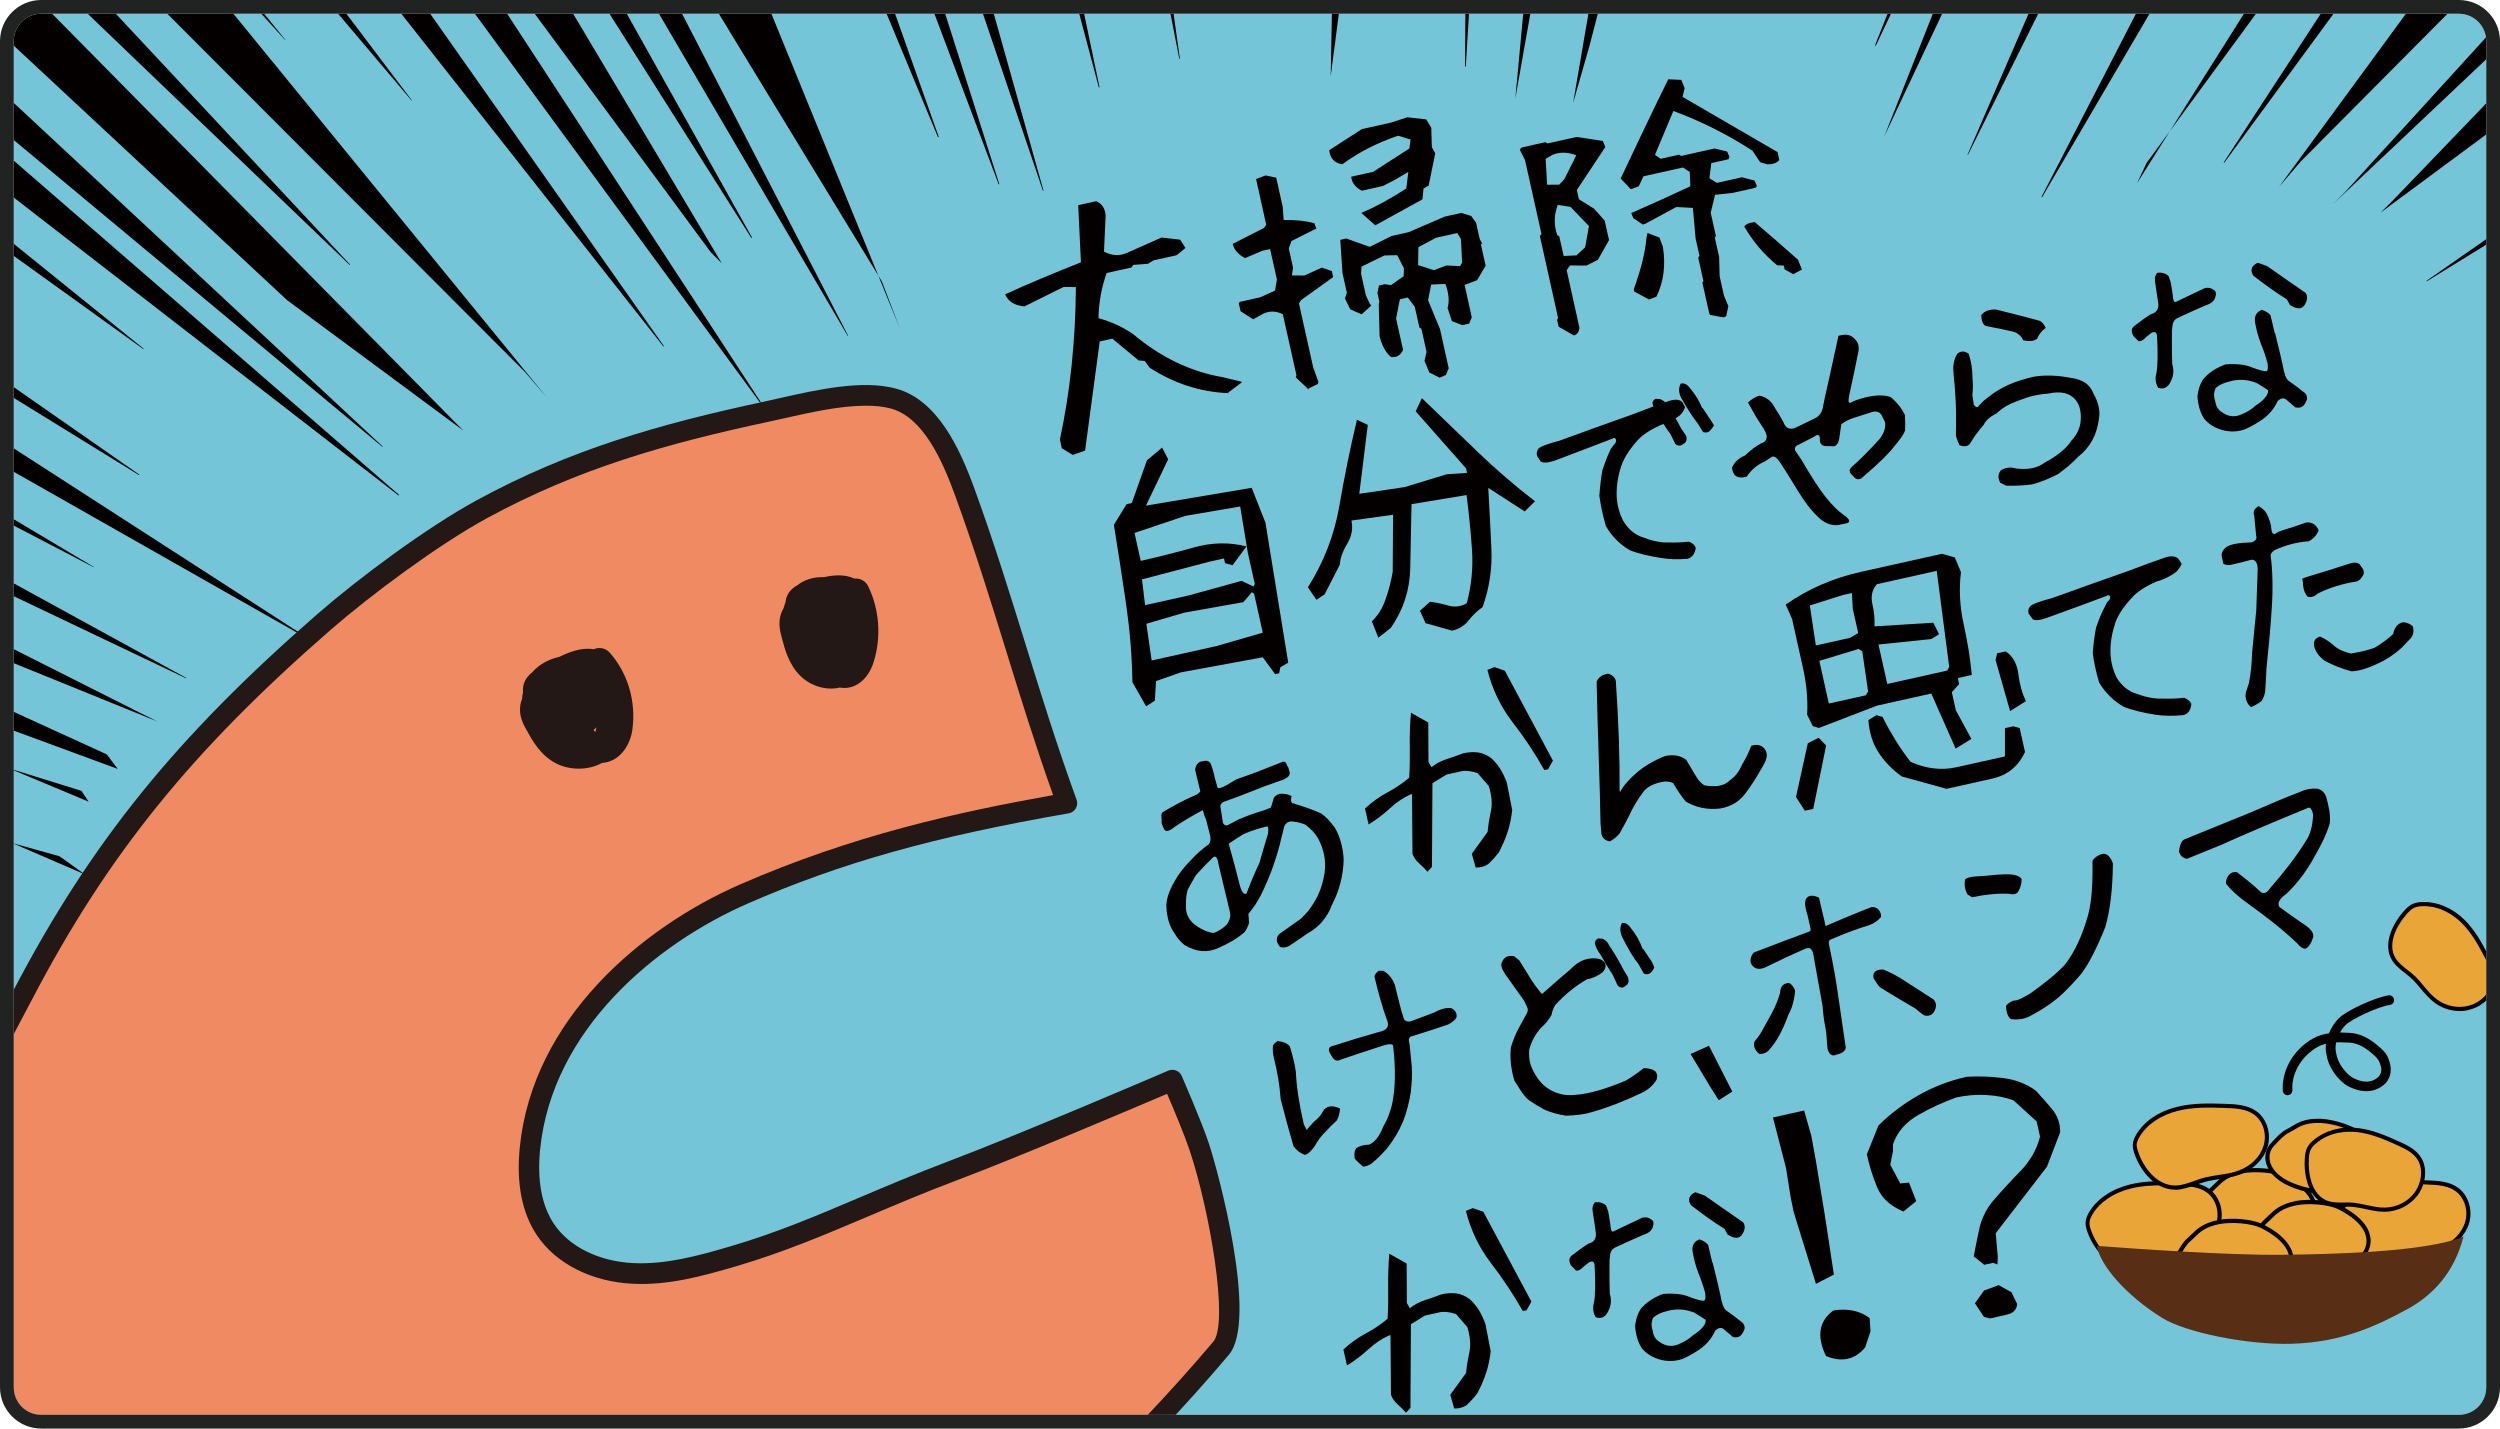 <?xml version="1.0" encoding="utf-8"?>
<!-- Generator: Adobe Illustrator 23.0.1, SVG Export Plug-In . SVG Version: 6.00 Build 0)  -->
<svg version="1.1" id="レイヤー_1" xmlns="http://www.w3.org/2000/svg" xmlns:xlink="http://www.w3.org/1999/xlink" x="0px"
	 y="0px" viewBox="0 0 257.95 147.4" width="257.95" height="147.4" style="enable-background:new 0 0 257.95 147.4;" xml:space="preserve">
<style type="text/css">
	.st0{clip-path:url(#SVGID_2_);fill:#74C5D8;}
	.st1{clip-path:url(#SVGID_2_);}
	.st2{fill:#040000;}
	.st3{clip-path:url(#SVGID_2_);fill:none;}
	.st4{fill:#E9A538;}
	.st5{fill:#582E15;}
	.st6{clip-path:url(#SVGID_2_);fill:#040000;}
	.st7{fill:#EF8A62;}
	.st8{fill:#231815;}
	.st9{fill:#212222;}
</style>
<g>
	<defs>
		<path id="SVGID_1_" d="M253.7,145.98H4.25c-1.57,0-2.83-1.27-2.83-2.83V4.25c0-1.57,1.27-2.83,2.83-2.83H253.7
			c1.57,0,2.83,1.27,2.83,2.83v138.9C256.54,144.72,255.27,145.98,253.7,145.98z"/>
	</defs>
	<clipPath id="SVGID_2_">
		<use xlink:href="#SVGID_1_"  style="overflow:visible;"/>
	</clipPath>
	<path class="st0" d="M253.7,145.98H4.25c-1.57,0-2.83-1.27-2.83-2.83V4.25c0-1.57,1.27-2.83,2.83-2.83H253.7
		c1.57,0,2.83,1.27,2.83,2.83v138.9C256.54,144.72,255.27,145.98,253.7,145.98z"/>
	<g class="st1">
		<polygon class="st2" points="221.49,16.8 235.33,-2.07 233.73,-2.07 220.5,18.9 		"/>
		<polygon class="st2" points="121.74,6.06 120.6,-2.07 120.09,-2.07 121.68,6.07 		"/>
		<polygon class="st2" points="115.92,0.47 115.48,-2.07 115.29,-2.07 115.88,0.48 		"/>
		<polygon class="st2" points="113.45,9.01 111.13,-2.07 110.43,-2.07 113.38,9.03 		"/>
		<polygon class="st2" points="107.67,19.67 101.56,-2.07 100.24,-2.07 107.61,19.69 		"/>
		<polygon class="st2" points="103.11,19 96.42,-2.07 95.1,-2.07 103.04,19.02 		"/>
		<polygon class="st2" points="96.86,14.12 91.12,-2.07 90.03,-2.07 96.78,14.16 		"/>
		<polygon class="st2" points="92.86,33.92 78.17,-2.07 72.05,-2.07 90.99,29.04 		"/>
		<polygon class="st2" points="87.51,34.64 69.33,-0.61 68.58,-2.07 65.95,-2.07 87.47,34.66 		"/>
		<polygon class="st2" points="77.59,24.5 62.72,-2.07 60.68,-2.07 77.52,24.55 		"/>
		<polygon class="st2" points="74.47,27.16 57.06,-2.07 52.6,-2.07 73.34,26.03 		"/>
		<polygon class="st2" points="78.51,41.51 50.05,-2.07 46.44,-2.07 78.44,41.57 		"/>
		<polygon class="st2" points="68.5,35.71 41.94,-2.07 38.66,-2.07 68.45,35.75 		"/>
		<polygon class="st2" points="42.5,10.36 33.1,-2.07 31.94,-2.07 42.47,10.38 		"/>
		<polygon class="st2" points="193.51,4.55 196.23,-2.27 196.85,-2.27 193.51,4.8 		"/>
		<polygon class="st2" points="29.44,4.11 24.42,-2.07 23.8,-2.07 29.42,4.13 		"/>
		<polygon class="st2" points="235.15,19.28 250.63,-1.84 256.14,-2.21 237.4,16.65 		"/>
		<polygon class="st2" points="241.97,19.81 261.91,-2.07 265.19,-2.07 240.77,21.01 		"/>
		<polygon class="st2" points="245.64,21.93 246.77,20.81 271.67,-5.07 279.46,-5.07 263.83,8.47 		"/>
		<polygon class="st2" points="56.45,41.05 21.23,-2.07 13.78,-2.07 54.2,38.42 		"/>
		<polygon class="st2" points="36.12,27.3 8.69,-2.07 5.41,-2.07 36.08,27.34 		"/>
		<polygon class="st2" points="47.81,44.43 46.69,43.3 1.94,-2.07 -5.86,-2.07 29.62,30.97 		"/>
		<polygon class="st2" points="39.46,46.11 39.49,46.07 16.07,24.26 -12.21,-2.07 -17.92,-2.07 -6.1,8.19 		"/>
		<polygon class="st2" points="41.18,51.07 -20.07,-2.07 -27.58,-2.07 41.13,51.13 		"/>
		<polygon class="st2" points="14.82,35.98 -29.65,0.07 -29.65,4.06 14.79,36.02 		"/>
		<polygon class="st2" points="-7.19,26.22 -29.65,9.36 -29.65,11.29 -7.21,26.25 		"/>
		<polygon class="st2" points="250.37,28.97 294.39,-1.7 294.39,1.91 250.4,29.02 		"/>
		<polygon class="st2" points="14.37,48.97 -29.65,18.3 -29.65,21.91 14.34,49.02 		"/>
		<polygon class="st2" points="31.81,65.94 31.84,65.89 -29.65,26.22 -29.65,30.58 -13.3,40.32 		"/>
		<polygon class="st2" points="9.67,58.53 9.68,58.5 -17.9,42.07 -29.65,35.07 -29.65,37.93 -25.9,39.99 		"/>
		<polygon class="st2" points="19.2,69.99 19.22,69.95 -24.11,46.2 -29.65,43.16 -29.65,46.49 -20.82,50.92 		"/>
		<polygon class="st2" points="14.03,73.34 -28.99,51.65 -29.65,51.32 -29.65,55.82 16.28,74.46 		"/>
		<polygon class="st2" points="11.02,77.84 -29.65,59.25 -29.65,63.95 12.15,79.34 		"/>
		<polygon class="st2" points="9.15,82.72 -29.65,66.48 -29.65,69.78 8.4,81.6 		"/>
		<polygon class="st2" points="8.77,90.23 -29.65,73.62 -29.65,78.35 6.14,88.35 		"/>
		<polygon class="st2" points="-11.3,87.01 -29.65,80.92 -29.65,82.1 -11.31,87.05 		"/>
		<polygon class="st2" points="229.49,16.8 243.33,-2.07 241.73,-2.07 229.44,16.76 		"/>
		<polygon class="st2" points="210.7,20.35 223.83,-2.07 222.18,-2.07 210.64,20.32 		"/>
		<polygon class="st2" points="196.63,9.38 202.04,-2.07 200.81,-2.07 194.4,14.12 		"/>
		<polygon class="st2" points="203.05,15.98 212.04,-2.07 210.81,-2.07 203.01,15.96 		"/>
		<polygon class="st2" points="184.18,0.77 185.04,-2.07 184.8,-2.07 184.11,0.75 		"/>
		<polygon class="st2" points="179.62,-0.15 180.13,-2.07 179.97,-2.07 179.57,-0.16 		"/>
		<polygon class="st2" points="138.32,0.07 138.77,-2.07 137.49,-2.07 137.3,7.87 		"/>
		<polygon class="st2" points="158.14,0.07 158.77,-2.07 157.49,-2.07 156.35,10.17 		"/>
		<polygon class="st2" points="163.99,4.78 165.77,-2.07 164.49,-2.07 162.31,10.63 		"/>
		<polygon class="st2" points="151.24,6.87 151.78,-2.07 151.22,-2.07 151.16,6.87 		"/>
	</g>
	<g class="st1">
		<path class="st2" d="M110.69,46.94l-1.13-0.69l-0.2-0.9c1.06-4.93,1.61-10.17,1.65-15.73l-1.27-0.01l-4.03,2
			c-1.01-0.08-1.68-0.49-2-1.24c2.29-1.05,4.9-2.15,7.82-3.3l-0.28-5.9l1.85-0.41c0.59,0.24,0.92,0.73,0.98,1.47l-0.17,3.73
			c0.83,0.44,1.63,0.48,2.39,0.12l3.54-1.57l1.93,0.22l0.55,0.85l-0.9,0.75l-2.38,0.53l-0.6,0.36l-1.5,0.11l-0.2,0.27l-2.56,0.57
			c-0.53,1.52-0.81,3.08-0.84,4.66c1.31,0.36,2.5,0.9,3.57,1.64c2.84,2.39,5.93,3.88,9.26,4.45l1.95,0.47l0.01,0.06l-1.47,1.11
			c-2.84-0.12-5.52-1-8.04-2.62l-0.51-0.7l-0.63-0.05l-2.71-2.25l-1.3,0.29l-1.51,11.26L110.69,46.94z"/>
		<path class="st2" d="M135.01,40.09l0.03,0.11l-1.35-1.27l0.08-0.2l-1.41-6.31c-0.69-0.34-1.36-0.36-2-0.06l-1.06,0.59L128,32.11
			l-0.19-0.85l0.15-0.12l2.09-0.47l1.51-0.69l0.19-1.14l-0.7-3.14l-0.82,0.18l-1.76,0.75c-0.71-0.36-1.14-0.85-1.28-1.47l3.23-1.64
			l0.23-0.32l-1.05-4.73l0.99-0.37l1.09,0.23l0.67,3l0.1,1.37c1.24-0.02,2.3,0.09,3.16,0.33l0.21,0.55l-2.57,1.29l-0.27,0.77
			l0.44,1.98l-0.12,0.8l1.28,0.01l1.81-0.82l1.03,0.36l0.14,0.62l-3.31,2.37l-0.22,0.35l1.46,6.57l0.54,1.51l-0.04,0.22
			L135.01,40.09z M141.9,23.25l-1.44-1.28c1.46-0.62,3.01-1.46,4.64-2.52l0.21-1.71l-1.39,0.82l-1.23,0.63l-2.18,0.49
			c-0.68-0.37-1.04-0.85-1.09-1.45l2.26-0.5l3.74-2.41l0.12-0.92l-1.28-0.4c-2.17,0.74-4.09,1.72-5.76,2.95
			c-0.8-0.12-1.25-0.6-1.36-1.45l3.38-2.18l3-0.67l1.69-0.55l1.95,0.22l0.52,0.86l0.06,2.01l0.35,0.63l-0.68,3.33l-0.53,0.3
			l-0.11,1.12L141.9,23.25z M148.55,38.97l-1.07-0.53l-0.5-1.2l0.21-0.94l-0.53-2.38l-0.21-0.13l-0.47-2.12l-0.72-0.97l-0.82,0.18
			l-0.39,1.99l0.72,3.23c-0.27,0.58-0.69,0.82-1.26,0.73c-0.56-0.49-0.95-1.21-1.17-2.18l-0.08-3.28l0.06-0.25l-0.2-0.91l0.16-0.75
			l0.62-0.14l0.62,0.1l1.31-0.92l0.03-0.81l-0.69-1.36l-1.33,0.03l-2.36,1.15l-0.04,0.75l0.49,2.21l0.4,0.86l0.16,0.2l-0.99,0.9
			l-1.18-0.51l-0.55-1.13l0.2-0.58l-0.45-2.01l-0.23-3.45l0.62-0.14l2.42,0.86l2.25-1.12l1.75-0.39l3.74-1.61l1.7-0.38l1.02,0.31
			l0.51,0.69l0.38,1.7l0.24,0.42l-0.11,0.17l0.48,2.15l-0.88,1.5l-1.29,0.49l0.74,3.34l-0.27,0.65l-0.71,0.16l-1.07-0.42l-0.45-1.35
			c0.21-0.68,0.13-1.51-0.22-2.48l-1.47,0.06l-0.32,1.62l1.23,2.97l0.9,4.05l-0.29,0.69L148.55,38.97z M150.86,27.08l-0.12-2.41
			l-0.38-0.63l-2.18,0.49l-1.83,0.97l-0.03,1.85l1.63,0.53l1.29-0.49l1.41,0.07L150.86,27.08z"/>
		<path class="st2" d="M162.39,34.61l-1.57-0.9l-0.16-0.71l0.1-0.2l-1.88-8.46l0.17-0.19l-1.7-7.64l-0.54-1.07l0.19-0.22l2.46-0.55
			l0.21,0.13l3-0.67l2.71,0.41l0.26,0.63l-2.94,4.43l0.21,0.96l1.55,0.96l1.11,1.24l0.45,2.01l-1.15,2.04l-1.18,0.59l-1.7-0.01
			l-0.34,0.49l1.32,5.95C162.91,34.28,162.71,34.54,162.39,34.61z M161.41,18.49l1.23-2.47c-0.89-0.34-1.7-0.35-2.45-0.05
			l-0.71,0.42l0.15,2.67l1.25-0.01L161.41,18.49z M163.55,25.53l0.4-2.2l-1.9-1.98l-1.32-0.21c-0.4,1.06-0.41,2.1-0.05,3.13l0.2,0.1
			l0.46,2.04l1.32-0.06L163.55,25.53z M177.84,32.75l-1.39-0.25l-0.09-0.16l-0.71-3.17l0.11-0.17l-0.54-2.41l0.13-0.21l-0.4-1.78
			l-0.28-3.15l-1.71-0.09l-3.18,1.72l-0.28,0.09l-0.98-0.67l-0.21-0.52c1.9-0.82,3.93-1.74,6.1-2.76l-0.06-1.47l-0.7-0.47
			l-4.08,0.91l-0.48,1.03l-0.82,0.3l-1.05-1.1c1.64-3.49,3.27-6.91,4.91-10.24l1.35,0.06l0.34,0.85l-0.21,0.91l9.8,5.69l0.18,0.82
			c-0.23,0.29-0.64,0.44-1.21,0.45l-0.76-0.22l-0.8-1.19c-2.57-1.67-5.29-3.03-8.16-4.1l-1.9,4.53l0.59,0.4l1.9-0.42l0.21,0.13
			l3.45-0.77l1.29,0.31l0.24,0.54l-0.09,0.26l-1.78,0.4l-0.19,1.56l0.76,0.48l2.6-0.58l1.29,0.34l0.25,0.57l-0.17,0.18l-2.32,0.52
			l-1.83,0.2l-0.45,1.85l0.53,2.38l-0.1,0.2l0.44,1.98l0.05,1.98l0.45,2.01l0.45,1.09l-0.22,1.03L177.84,32.75z M169.99,24.04
			l1.23,0.47l0.36,0.96c0.3,1.89,0.08,3.61-0.67,5.14l-0.77,0.29l-1.52-0.82l-0.05-0.23c0.75-2.07,1.19-3.84,1.31-5.31L169.99,24.04
			z M185.02,28.29l-0.88-0.49l-0.09-0.4l-0.69-0.03c-1.39-1.16-2.52-2.49-3.39-4c0.2-0.26,0.56-0.41,1.09-0.45
			c1.39,1.18,2.88,2.47,4.46,3.88l0.4,1.01L185.02,28.29z"/>
		<path class="st2" d="M118.26,72.88l-1.42-2.49c-0.04-2.69-0.26-5.35-0.64-7.99s-0.81-5.38-1.27-8.25l1.31-2.13l0.54-0.12l1.56-4.4
			l1.57-1.32l0.62,1.21l-2.29,4.78l10.91-1.84l1.42,3.6l2.35,14.44l-0.81,0.48l-0.13,0.62l-0.41,0.09l-1.28-1.74l-8.43,1.55
			l-2.58,0.9l-0.12,2.02L118.26,72.88z M129.47,60.25l-0.73-3.27l-0.78-4.72l-5.67,0.97l-5.23,1.76l0.64,2.88
			c1.75-0.39,3.57-0.85,5.46-1.38c1.89-0.53,3.71-0.56,5.45-0.11l-1.43,1.94l-0.78-0.21l-0.11-0.49l-1.52,0.34l-6.94,1.82l0.32,2.66
			l4.53-1.01l5.42-1.5l1.24,0.59L129.47,60.25z M130.29,65.28l-0.89-4.01l-0.23-0.17l-0.88,1.03l-6.08,1.08l-3.93,1.15l0.55,3.79
			l6.72-1.5L130.29,65.28z"/>
		<path class="st2" d="M149.83,65.07l-2.74-0.77l-0.58-1.28l1.04-0.93c0.59,0.07,1.22,0.2,1.88,0.39s1.3,0.12,1.91-0.24
			c0.49-1.84,0.67-3.68,0.54-5.54c-0.13-1.85-0.32-3.72-0.56-5.62l-5.68,0.94c-0.04,2.19-0.08,4.4-0.13,6.63
			c-0.05,2.24-0.72,4.28-2,6.13l-1.29,1.02l-0.67-1.69c0.62-0.59,1.1-1.36,1.43-2.32c0.33-0.96,0.57-1.89,0.72-2.81l0.04-5.87
			l-4.3,0.6c0.18,0.82,0.04,1.62-0.43,2.39s-0.72,1.49-0.77,2.17l-1.56,3.05l-0.85,0.57l-0.88-1.29c1.65-2.62,2.74-5.43,3.25-8.44
			c0.52-3.01,1.12-5.96,1.81-8.85l1.12,0.53l-0.88,7.11l4.66-0.69l4.38-1.33l2.08-0.14l-0.1-0.46l-5.2-5.89l0.64-1.36
			c1.95,1.89,3.87,3.74,5.75,5.54c1.88,1.81,3.85,3.5,5.92,5.1l-1.06,1.05l-3.76-2.43c0.12,2.08,0.23,4.16,0.32,6.25
			c0.1,2.09-0.21,4.11-0.91,6.06c-0.49,0.32-0.95,0.76-1.4,1.31C151.13,64.55,150.55,64.91,149.83,65.07z"/>
		<path class="st2" d="M174.12,57.66c-1.03,0.08-1.94,0.05-2.75-0.09c-1.33-0.21-2.38-0.47-3.17-0.78
			c-1.08-0.62-1.91-1.47-2.51-2.52c-0.32-1.12-0.54-2.16-0.67-3.12c0.08-1.08,0.19-1.95,0.31-2.61c0.29-0.88,0.57-1.6,0.84-2.16
			l0.31-0.45c0.21-0.19,0.29-0.37,0.26-0.54c-0.05-0.21-0.17-0.25-0.38-0.13c-1.86,0.72-3.85,1.48-5.98,2.28
			c-0.67,0.22-1.14,0.25-1.42,0.07l-0.37-0.57c-0.08-0.34,0-0.62,0.22-0.83c0.35-0.22,1.05-0.47,2.1-0.74
			c2.35-0.86,4.96-1.81,7.85-2.83c1.31-0.52,2.49-0.96,3.55-1.3c0.58-0.17,1-0.12,1.28,0.15l0.28,0.53c-0.14,0.35-0.3,0.62-0.5,0.79
			c-0.54,0.46-1.21,0.81-2.01,1.04c-1.1,0.5-1.9,1.03-2.4,1.59c-0.91,1.01-1.5,1.98-1.76,2.9c-0.33,1.1-0.45,2.16-0.37,3.19
			c0.08,0.77,0.29,1.49,0.61,2.13c0.44,0.78,1.03,1.34,1.75,1.66c1.13,0.45,2.06,0.67,2.79,0.65c0.89,0.02,1.65-0.01,2.28-0.08
			c0.37,0.13,0.61,0.34,0.71,0.63C174.89,57.13,174.61,57.51,174.12,57.66z M172.86,45.81l-0.49-1c-0.46-0.63-0.91-1.33-1.33-2.08
			c-0.25-0.32-0.43-0.69-0.54-1.1c0-0.22,0.11-0.38,0.33-0.48l0.47,0.03c0.35,0.14,0.59,0.35,0.71,0.65
			c0.54,0.73,1.02,1.52,1.45,2.38l0.52,0.75c0.11,0.43,0.01,0.71-0.3,0.85C173.41,46.04,173.14,46.03,172.86,45.81z M175.72,44.58
			l-0.59-0.95c-0.44-0.53-1.01-1.41-1.69-2.62c-0.25-0.54-0.25-1.01-0.02-1.43c0.36-0.08,0.68,0.08,0.97,0.49
			c0.54,0.64,0.95,1.31,1.23,2.02l0.05-0.01l0.89,1.34l0.29,0.47c-0.12,0.21-0.26,0.4-0.43,0.57
			C176.26,44.63,176.02,44.67,175.72,44.58z"/>
		<path class="st2" d="M189.55,54.19c-0.73,0.02-1.39-0.27-1.97-0.86c-0.7-0.65-1.41-1.58-2.13-2.77s-1.29-2.1-1.71-2.73
			c-0.37-0.6-0.68-0.83-0.94-0.68l-0.75,0.49c-0.73,0.31-1.34,0.82-1.84,1.55c-0.92,0.24-1.42-0.07-1.5-0.94
			c0.24-0.56,0.67-0.97,1.32-1.24c0.59-0.56,1.16-0.99,1.69-1.27c0.64-0.21,0.74-0.69,0.3-1.44l-0.82-1.27l-0.84-1.49
			c0.31-0.32,0.69-0.56,1.16-0.72c0.71,0.13,1.25,0.54,1.6,1.24l0.46,0.73l0.44,0.77c0.2,0.59,0.59,0.79,1.16,0.61l1.37-0.66
			l0.71-0.35c0.47-0.21,0.76-0.64,0.85-1.27l0.21-1.02l0.46-2.05l0.91-4.17c0.74-0.22,1.3-0.12,1.66,0.31
			c0.38,0.35,0.51,0.8,0.39,1.37l-0.48,2.35l-0.48,2.21c-0.1,0.58-0.03,0.79,0.22,0.63l0.49-0.22c1.47-0.52,2.66-0.64,3.57-0.34
			c0.63,0.51,1.13,1.13,1.49,1.86c0.04,0.66,0.04,1.2,0.01,1.62c-0.13,0.37-0.5,0.9-1.1,1.6c-0.5,0.69-1.55,1.72-3.17,3.11
			c-0.39,0.43-0.77,0.41-1.12-0.07c-0.42-0.34-0.43-0.66-0.03-0.97c0.84-0.75,1.78-1.69,2.82-2.84c0.44-0.6,0.62-1.17,0.54-1.71
			l-0.35-0.71c-0.23-0.4-0.63-0.49-1.2-0.27c-0.59,0.19-1.14,0.36-1.66,0.53c-0.52,0.17-0.96,0.39-1.31,0.67l-0.21,1.5
			c-0.08,0.45-0.27,0.71-0.56,0.77l-0.63-0.02c-0.51,0.04-0.78-0.16-0.81-0.6c0.03-0.58-0.17-0.7-0.62-0.35l-1.58,0.81
			c-0.3,0.1-0.42,0.3-0.35,0.59l0.64,0.94c1.03,1.77,1.87,3.07,2.53,3.89c0.66,0.83,1.28,1.44,1.85,1.83
			c0.72,0.5,0.75,0.81,0.07,0.9L189.55,54.19z"/>
		<path class="st2" d="M207.01,50.12l-0.61-0.3c-0.29-0.49-0.26-0.93,0.08-1.32c0.5-0.27,0.99-0.33,1.48-0.17
			c1.26,0.17,2.26-0.03,3-0.59c1.32-0.71,2.25-1.47,2.78-2.29c0.67-0.71,0.99-1.53,0.96-2.48c-0.01-0.7-0.18-1.26-0.51-1.67
			c-0.6-0.75-1.54-0.98-2.83-0.69c-1.01,0.06-2.03,0.3-3.06,0.71c-0.99,0.35-1.74,0.78-2.27,1.32c-0.7,0.35-1.15,0.75-1.35,1.19
			c-0.53,0.6-0.97,1.2-1.31,1.78c-0.21,0.44-0.61,0.55-1.2,0.32c-0.21-0.47-0.34-0.82-0.36-1.03c0.01-0.51,0.02-0.98,0.01-1.41
			c0.03-1.34-0.05-2.9-0.23-4.68l-0.06-0.88c0.03-0.53,0.16-1,0.41-1.42c0.38-0.32,0.78-0.32,1.19,0c0.26,0.77,0.39,1.6,0.39,2.48
			c0.06,0.6,0.06,1.18-0.01,1.76l0.15,1.02c0.17,0.21,0.31,0.29,0.4,0.23c0.37-0.44,0.73-0.78,1.1-1.03
			c1.19-0.98,2.77-1.69,4.77-2.12c1.15-0.17,2.4-0.12,3.76,0.14c1.21,0.16,1.97,0.7,2.3,1.59c0.53,0.94,0.73,1.81,0.58,2.6
			c-0.19,1.66-0.91,2.99-2.17,3.97c-0.6,0.64-1.29,1.23-2.09,1.79c-0.87,0.45-1.75,0.8-2.63,1.04
			C208.79,50.1,207.9,50.13,207.01,50.12z M208.75,35.11c-0.16-0.4-0.48-0.69-0.95-0.87c-0.7-0.17-1.67-0.37-2.89-0.6
			c-0.3-0.13-0.46-0.5-0.49-1.11c0.32-0.43,0.83-0.63,1.54-0.59c1.16,0.28,2.66,0.67,4.5,1.16c0.25,0.14,0.46,0.38,0.62,0.73
			c-0.42,0.31-0.71,0.68-0.89,1.12C209.88,35.2,209.4,35.26,208.75,35.11z"/>
		<path class="st2" d="M222.68,40.01c-0.28-0.46-0.34-0.97-0.18-1.53c0.14-0.75,0.16-2.04,0.06-3.85c-0.05-0.37-0.24-0.46-0.58-0.28
			l-0.57,0.45c-0.22,0.28-0.47,0.42-0.75,0.41l-0.52-0.53c-0.25-0.41-0.25-0.75,0.02-1c0.63-0.5,1.22-0.92,1.77-1.26
			c0.61-0.16,0.86-0.58,0.74-1.27c-0.1-0.63-0.21-1.34-0.32-2.15c-0.05-0.31,0.03-0.6,0.24-0.86c0.47-0.05,0.86,0.06,1.16,0.34
			l0.22,0.63l0.09,0.52l0.13,0.83c0.03,0.55,0.14,0.78,0.31,0.69c1.12-0.54,2.12-1.01,3-1.43c0.38-0.07,0.68,0,0.91,0.2
			c0.24,0.11,0.29,0.38,0.15,0.8c-0.13,0.37-0.46,0.63-0.99,0.79c-0.56,0.23-1.54,0.68-2.95,1.33c-0.25,0.15-0.4,0.37-0.45,0.67
			l-0.07,0.64c-0.01,1.66,0,2.8,0.03,3.42c0.19,0.59,0.15,1.15-0.11,1.7C223.72,39.97,223.27,40.22,222.68,40.01z M229.29,44.37
			c-0.81-0.23-1.44-0.64-1.89-1.2c-0.39-0.62-0.61-1.38-0.67-2.28c0.08-0.69,0.27-1.26,0.56-1.72c0.57-0.69,1.34-1.21,2.33-1.57
			c1.15-0.09,2.06,0.01,2.74,0.31c0.69,0.26,1.19,0.39,1.49,0.4c0.15-0.07,0.18-0.34,0.12-0.81c-0.2-0.73-0.43-1.42-0.7-2.06
			c-0.26-0.66-0.45-1.38-0.59-2.16c-0.11-0.64,0.12-1.08,0.68-1.31c0.34,0.09,0.65,0.27,0.91,0.55l0.44,1.85l0.03-0.01
			c0.33,1.31,0.58,2.38,0.77,3.21c0.16,0.97,0.37,1.55,0.63,1.72c0.53,0.37,1.1,0.79,1.69,1.27c0.25,0.3,0.28,0.6,0.09,0.9
			c-0.21,0.51-0.57,0.7-1.09,0.57l-0.9-0.77c-0.27-0.25-0.58-0.2-0.92,0.12c-0.35,0.78-0.89,1.42-1.62,1.93
			c-0.66,0.45-1.26,0.78-1.8,1C230.84,44.57,230.08,44.59,229.29,44.37z M232.73,41.85c0.44-0.28,0.78-0.56,1-0.85
			c0.22-0.25,0.31-0.49,0.29-0.74c-0.3-0.2-0.69-0.45-1.17-0.74c-0.93-0.37-1.85-0.43-2.76-0.17c-0.63,0.14-1.12,0.37-1.47,0.68
			c-0.21,0.44-0.22,0.9-0.05,1.36c0.06,0.53,0.3,0.91,0.72,1.16c0.6,0.43,1.23,0.51,1.89,0.25
			C231.83,42.54,232.35,42.22,232.73,41.85z M236.28,31.47l-0.32-0.58c-1.07-0.66-2.22-1.48-3.46-2.44
			c-0.36-0.58-0.21-1.03,0.46-1.34l0.97,0.35c1,0.71,2.33,1.63,3.96,2.76c0.23,0.33,0.21,0.72-0.06,1.18
			C237.54,31.93,237.02,31.95,236.28,31.47z"/>
		<path class="st2" d="M133,97.61c-0.34,0.17-0.65,0.2-0.92,0.1c-0.44-0.53-0.46-0.99-0.04-1.37l2.22-1.57l0.7-0.75
			c0.39-0.5,0.74-1.06,1.03-1.66c0.31-0.63,0.54-1.42,0.69-2.37c0.15-1.17-0.07-2.32-0.66-3.45c-0.32-0.56-0.77-1.04-1.35-1.46
			c-0.49-0.2-1-0.31-1.53-0.33c-0.29,0.06-0.5,0.23-0.62,0.49l-0.29,1.14c-0.08,0.31-0.15,0.6-0.21,0.88
			c-0.47,1.76-1.1,3.43-1.88,5.01c-0.37,0.75-0.82,1.42-1.33,2.02l0.07,0.93c-0.09,0.31-0.24,0.62-0.44,0.94
			c-0.77,0.66-1.66,1.2-2.67,1.62c-1.12,0.56-2.3,0.47-3.54-0.26c-0.44-0.35-0.79-0.77-1.06-1.25c-0.46-0.62-0.74-1.48-0.82-2.6
			c-0.06-0.74,0.22-1.65,0.83-2.72c0.42-0.76,1-1.51,1.74-2.25c0.5-0.56,1.11-1.09,1.81-1.59c0.17-0.22,0.21-0.52,0.13-0.89
			l-0.42-1.66l-0.16-0.37l-0.17-0.6c-0.9,0.47-2.37,1.31-3.23,1.97c-0.3,0.18-0.52,0.22-0.64,0.14c-0.13-0.08-0.22-0.32-0.4-0.79
			c0.09-0.38-0.15-0.9,0.14-1.12c1.08-0.65,2.27-1.27,3.07-1.62c0.67-0.24,0.82-0.52,0.79-0.55l-0.52-2.14
			c-0.01-0.52,0.39-0.97,0.79-0.93c0.32-0.11,0.56-0.06,0.73,0.13c0.13,0.1,0.41,1.08,0.51,1.6l0.27,0.96
			c0.12,0.39,1.67-0.69,1.93-0.82l1.96-0.7l2.82-1.11c0.4-0.14,0.4,0.35,0.6,0.58l0.16,0.58c-0.11,0.46-0.28,0.41-0.58,0.64
			l-2.03,0.72l-2.71,1.06l-1.58,0.57c-0.2,0.15-0.29,0.31-0.27,0.47l0.26,1.64c0.12,0.3,0.32,0.37,0.59,0.22l1.06-0.56
			c0.81-0.34,1.68-0.65,2.63-0.94l0.67-0.26l0.31-1.02c0.09-0.16,0.29-0.3,0.61-0.41c0.48-0.03,0.88,0.05,1.21,0.24
			c-0.11,0.47-0.04,0.73,0.22,0.76c1,0.3,1.94,0.64,2.82,1.02c0.47,0.31,0.95,0.82,1.45,1.51c0.54,0.96,0.83,2.05,0.89,3.26
			c-0.04,1.67-0.45,3.23-1.22,4.7c-0.21,0.6-0.54,1.17-1,1.71c-0.4,0.47-0.9,0.87-1.49,1.2C134.34,96.72,133.69,97.15,133,97.61z
			 M125.2,96.27c0.45-0.15,0.89-0.42,1.31-0.8c0.37-0.44,0.5-0.9,0.39-1.38l-1.17-4.9c-0.09-0.65-0.26-0.9-0.52-0.77
			c-0.59,0.56-1.19,1.18-1.8,1.86c-0.33,0.54-0.62,1.06-0.87,1.54c-0.13,0.46-0.19,0.98-0.17,1.55c-0.08,0.94,0.33,1.69,1.23,2.26
			C124.18,96,124.71,96.21,125.2,96.27z M128.61,92.21c0.39-1.06,0.84-2.12,1.34-3.19c0.26-0.92,0.55-1.92,0.88-2.98
			c0.08-0.59,0.03-0.84-0.17-0.75c-0.77,0.17-1.54,0.43-2.32,0.76c-0.46,0.27-0.89,0.54-1.28,0.82c-0.18,0.08-0.27,0.15-0.27,0.22
			c0.43,1.52,0.82,2.99,1.17,4.39C128.15,92.08,128.37,92.32,128.61,92.21z"/>
		<path class="st2" d="M152.26,89.51l-0.4-1.42l1.63-2.25c0.07-0.74,0.19-1.45,0.34-2.16c0.16-0.7,0.09-1.56-0.21-2.57l-1.16-1.34
			c-0.68-0.23-1.26-0.29-1.74-0.18c-0.48,0.11-0.97,0.22-1.47,0.33l-1.45,0.89l-0.05,8.63l-0.46,0.51
			c-0.29-0.33-0.58-0.62-0.87-0.87c-0.29-0.25-0.52-0.57-0.68-0.97l-0.05-6.17l-0.15,0.03c-0.77,0.35-1.48,0.83-2.12,1.43
			c-0.65,0.6-1.39,1.16-2.21,1.67l-0.37-1.65c0.72-0.66,1.49-1.22,2.32-1.66c0.83-0.45,1.58-0.95,2.24-1.51
			c0.06-1.02,0.08-2.1,0.06-3.24c-0.02-1.14,0.02-2.3,0.12-3.47l1.79,1.01l0.02,4.08l0.31,0.53c0.47-0.38,1-0.66,1.58-0.84
			c0.58-0.18,1.13-0.38,1.67-0.59c0.53-0.12,1.03-0.15,1.5-0.1c0.47,0.05,0.94,0.25,1.41,0.59c0.36,0.33,0.67,0.7,0.92,1.09
			s0.48,0.88,0.7,1.46l0.55,2.82c-0.09,0.81-0.25,1.57-0.48,2.27c-0.23,0.7-0.54,1.41-0.92,2.12c-0.31,0.39-0.63,0.75-0.97,1.08
			C153.33,89.36,152.86,89.52,152.26,89.51z M159.34,79.45c-0.95-1.7-2.04-3.34-3.28-4.94c-1.23-1.6-2.09-3.4-2.59-5.39l0.72-0.29
			l1.08,0.38l4.96,9.27l-0.5,0.9L159.34,79.45z"/>
		<path class="st2" d="M166.11,86.81c-0.49-0.07-0.78-0.33-0.88-0.78l-0.09-1.14c-0.03-1.85-0.09-4.06-0.18-6.63
			s-0.16-5.21-0.22-7.92c0.2-0.48,0.6-0.75,1.19-0.83c0.58,0.18,0.85,0.54,0.81,1.09c0.14,2,0.24,3.95,0.3,5.84
			c0.06,1.89,0.08,3.61,0.07,5.18l0.07,0.07c0.3-0.59,0.85-1.23,1.64-1.92c0.79-0.69,1.78-1.28,2.97-1.76
			c0.88-0.19,1.61-0.06,2.2,0.4c0.46,0.76,0.8,1.33,1.02,1.71c0.22,0.38,0.5,0.68,0.84,0.91c0.5,0.09,0.98,0.11,1.42,0.06
			c0.52-0.08,0.91-0.26,1.15-0.53c0.58-0.38,1.02-0.94,1.33-1.67c0.37-0.6,0.68-1.25,0.95-1.94c0.55-0.18,1-0.1,1.32,0.25
			c0.25,0.3,0.33,0.64,0.25,1c-0.11,0.39-0.31,0.79-0.59,1.21c-0.45,0.82-0.98,1.65-1.61,2.48c-0.62,0.83-1.48,1.34-2.58,1.53
			c-1.32,0.15-2.51-0.09-3.56-0.72c-0.47-0.58-0.9-1.21-1.29-1.9c-0.36-0.17-0.76-0.21-1.19-0.11c-0.79,0.16-1.39,0.45-1.8,0.89
			c-0.46,0.61-0.89,1.28-1.28,2.01c-0.35,0.76-0.78,1.57-1.27,2.42C166.82,86.34,166.5,86.61,166.11,86.81z"/>
		<path class="st2" d="M201.78,77.24l-2.51-5.68l-5.61,1.25l-5.97,2.3l-0.64-0.18l-0.59-1.19c0.09-1.55-0.06-3.16-0.43-4.83
			s-0.75-3.35-1.12-5.03l-0.66-1.5c2.32-1.62,4.9-2.74,7.74-3.37c2.84-0.63,5.63-1.25,8.38-1.87l1.33,0.38l0.63,1.51
			c-0.21,1.79-0.12,3.58,0.28,5.37s0.68,3.53,0.84,5.24l-1.44,0.32l0.14,0.62l-0.76,0.84l0.42,1.88l1.6,2.94L201.78,77.24z
			 M186.22,83.65l-0.91-1.42l1.22-5.54l1.12-0.57l0.77,0.8l-1.33,6.54L186.22,83.65z M191.73,65.32l-0.56-2.5l-0.09-1.63l-0.88,0.19
			l-3.46,1.09l0.62,4.13l3.53-0.79L191.73,65.32z M192.75,71.36l-0.6-4.16l-0.38-0.24l-4.05,1.23l0.98,4.4l3.81-0.85L192.75,71.36z
			 M200.84,81.39l-4.6-1.27c-0.96-0.67-1.75-1.48-2.38-2.43c-0.63-0.95-0.99-2.08-1.08-3.39l0.83-0.51l0.63,0.18
			c0.39,0.79,0.83,1.58,1.31,2.36c0.48,0.78,1.01,1.53,1.58,2.27c1.6,0.72,3.18,0.91,4.75,0.56c1.56-0.35,3.23-0.72,4.99-1.11
			l0-2.92l0.88-0.19l0.64,0.18l0.55,2.47c-0.68,1.48-1.81,2.4-3.38,2.75C203.97,80.7,202.41,81.04,200.84,81.39z M201.12,68.82
			l-1.29-9.92l-6.18,1.38c-0.49,0.56-0.64,1.26-0.45,2.09c0.19,0.83,0.25,1.58,0.21,2.26l6.07-0.38l0.59,1.19l-0.81,0.5l-5.44,0.56
			l0.91,4.07l6.18-1.38L201.12,68.82z M207.4,73.37l-1.5-5.28l0.17-0.69l0.88-0.19c0.74,0.5,1.18,1.29,1.31,2.36
			c0.13,1.07,0.39,1.99,0.78,2.77L207.4,73.37z"/>
		<path class="st2" d="M225.26,73.79c-1.08,0.1-2.03,0.08-2.85-0.04c-1.36-0.22-2.45-0.49-3.26-0.81c-1.07-0.61-1.92-1.45-2.56-2.51
			c-0.33-1.1-0.55-2.12-0.66-3.07c0.09-1.06,0.2-1.93,0.34-2.59c0.3-0.9,0.6-1.61,0.9-2.15l0.24-0.49c0.24-0.2,0.35-0.38,0.31-0.53
			c-0.04-0.21-0.19-0.24-0.43-0.09c-1.89,0.71-3.93,1.46-6.12,2.25c-0.7,0.25-1.18,0.29-1.43,0.13l-0.43-0.58
			c-0.08-0.34,0.01-0.62,0.25-0.84c0.35-0.22,1.07-0.47,2.18-0.76c2.43-0.88,5.13-1.84,8.08-2.88c1.34-0.52,2.56-0.96,3.65-1.33
			c0.59-0.17,1.03-0.11,1.31,0.17l0.33,0.52c-0.18,0.35-0.36,0.61-0.55,0.8c-0.57,0.45-1.26,0.79-2.09,1.03
			c-1.13,0.5-1.95,1.04-2.45,1.6c-0.96,1.01-1.58,1.97-1.84,2.9c-0.35,1.1-0.48,2.17-0.4,3.19c0.06,0.76,0.26,1.47,0.58,2.14
			c0.44,0.77,1.04,1.31,1.79,1.63c1.14,0.43,2.09,0.63,2.86,0.6c0.92,0.03,1.7,0,2.33-0.09c0.39,0.15,0.65,0.36,0.76,0.64
			C226.05,73.29,225.76,73.66,225.26,73.79z"/>
		<path class="st2" d="M232.26,72.96c-0.46-0.38-0.64-0.89-0.53-1.53l0.31-0.93c0.2-0.98,0.3-2.03,0.33-3.15l0.43-4.36
			c0.06-1.69,0.11-3.12,0.15-4.3c-0.04-0.68-0.27-0.98-0.69-0.93c-0.54,0.16-1.16,0.31-1.87,0.47c-0.37,0.12-0.7,0.1-0.98-0.05
			l-0.18-0.8c-0.03-0.35,0.14-0.67,0.49-0.95c0.46-0.28,1.32-0.44,2.6-0.47c0.42-0.15,0.57-0.37,0.47-0.67l-0.2-2.09
			c-0.15-0.42,0.01-0.74,0.46-0.97c0.34,0.17,0.62,0.42,0.81,0.74c0.3,0.56,0.48,1.14,0.52,1.75c0.02,0.25,0.13,0.38,0.33,0.39
			c0.29-0.21,0.65-0.37,1.07-0.48s1.15-0.36,2.2-0.73c0.61-0.03,1.03,0.25,1.26,0.83c-0.2,0.49-0.54,0.87-1.02,1.12
			c-1.19,0.08-2.34,0.38-3.45,0.88c-0.34,0.18-0.5,0.4-0.48,0.65c0.1,0.7,0.16,1.53,0.18,2.5c0.02,0.91,0,1.86-0.07,2.85
			c-0.1,1.72-0.29,3.81-0.55,6.28c-0.01,0.51-0.06,1.28-0.13,2.33c-0.03,0.28-0.15,0.6-0.35,0.97
			C233.09,72.54,232.72,72.77,232.26,72.96z M238.12,61.58c-0.33-0.34-0.5-0.84-0.5-1.51l-0.07-0.33c0.02-0.06,0.19-0.13,0.49-0.22
			c1.64-0.49,3.06-0.93,4.27-1.33c0.68-0.24,1.12-0.16,1.3,0.25c0.34,0.38,0.38,0.73,0.13,1.05c-0.13,0.23-0.31,0.39-0.54,0.5
			c-1.5,0.23-2.86,0.65-4.07,1.26C238.82,61.55,238.48,61.66,238.12,61.58z M242.65,69.27c-1-0.26-1.93-0.63-2.81-1.1
			c-0.54-0.42-0.89-0.88-1.04-1.39c-0.15-0.58,0.05-0.95,0.59-1.1c0.52,0.24,0.96,0.52,1.32,0.84c0.44,0.43,1.06,0.73,1.88,0.91
			c1.01-0.17,1.82-0.37,2.43-0.6c0.75-0.45,1.38-0.92,1.9-1.4c0.15-0.72,0.5-1.13,1.05-1.23c0.4,0.04,0.73,0.18,0.99,0.43
			c0.12,0.44,0.06,0.83-0.17,1.17c-0.39,0.41-0.73,0.77-1.01,1.06c-0.78,0.7-1.61,1.24-2.5,1.64
			C244.25,68.98,243.38,69.24,242.65,69.27z"/>
		<path class="st2" d="M134.63,119.16c-0.47-0.17-0.86-0.47-1.17-0.9c-0.44-1.5-0.88-3.12-1.32-4.84c-0.11-1.47-0.35-2.89-0.7-4.25
			c-0.12-0.53-0.15-0.98-0.08-1.33c0.09-0.15,0.25-0.29,0.47-0.43c0.65,0.09,1.07,0.28,1.26,0.58c0.32,1.01,0.52,1.89,0.62,2.64
			c0.06,1.5,0.34,3.29,0.82,5.38c0.12,0.23,0.22,0.42,0.29,0.58c0.15-0.2,0.41-0.49,0.78-0.88c0.44-0.35,0.74-0.69,0.88-1.01
			c0.15-0.3,0.4-0.48,0.74-0.54c0.33-0.04,0.68,0.04,1.05,0.23c-0.05,0.5-0.16,0.9-0.33,1.21c-0.42,0.38-0.8,0.76-1.15,1.15
			c-0.38,0.34-0.76,0.84-1.15,1.52C135.26,118.82,134.92,119.11,134.63,119.16z M140.65,120.38c-0.29-0.24-0.57-0.51-0.86-0.81
			c-0.1-0.45-0.05-0.82,0.16-1.12c0.4-0.23,0.82-0.35,1.28-0.34c0.58-0.2,1.08-0.82,1.48-1.84c0.42-0.71,0.72-1.48,0.92-2.31
			c0.35-1.66,0.39-3.68,0.11-6.05c-0.03-0.19-0.3-0.22-0.83-0.09l-2.64,0.86l-1.89,0.64c-0.4,0.22-0.71,0.12-0.93-0.28l-0.21-0.33
			c-0.24-0.45-0.14-0.72,0.31-0.8c1.6-0.52,3.16-0.99,4.68-1.42c0.92-0.17,1.19-0.63,0.82-1.4c-0.43-1.2-0.84-2.65-1.24-4.34
			c0.07-0.25,0.22-0.45,0.46-0.59l0.46,0.01c0.53,0.3,0.92,0.76,1.17,1.39l0.71,2.81l0.27,0.83c0.21,0.21,0.46,0.26,0.76,0.15
			l2.32-0.87c0.61-0.35,1.19-0.51,1.76-0.47c0.45,0.23,0.63,0.54,0.56,0.96c-0.12,0.24-0.4,0.49-0.84,0.73
			c-1.15,0.4-2.39,0.8-3.7,1.2c-0.36,0.06-0.46,0.34-0.3,0.82l0.17,1.75c0.1,0.77,0.11,1.61,0.02,2.53
			c-0.04,0.86-0.26,1.9-0.65,3.14c-0.43,1.23-1.08,2.38-1.96,3.46c-0.55,0.61-1.05,1.09-1.49,1.44
			C141.27,120.23,140.97,120.34,140.65,120.38z"/>
		<path class="st2" d="M161.59,115.12c-0.86-0.13-1.62-0.35-2.28-0.65c-0.43-0.23-0.94-0.54-1.53-0.93c-0.3-0.22-0.63-0.62-1-1.21
			l-0.54-0.85c-0.35-1.24-0.46-2.37-0.35-3.41c0.25-0.81,0.54-1.51,0.86-2.08l0.73-1.33c0.19-0.28,0.21-0.55,0.06-0.82l-0.3-0.61
			l-1.96-2.75c-0.36-0.55-0.46-0.96-0.3-1.23c0.23-0.52,0.64-0.71,1.25-0.58l0.53,0.42c0.36,0.59,0.73,1.17,1.09,1.76
			c0.36,0.58,0.73,1.1,1.1,1.54c0.09,0.16,0.18,0.19,0.26,0.08c1.31-1.16,2.25-1.97,2.81-2.44c0.48-0.5,0.97-0.84,1.45-1
			c0.62-0.19,1.2-0.2,1.72-0.03c0.58,0.34,0.64,0.78,0.18,1.31c-0.48,0.38-1.02,0.62-1.64,0.74c-1.23,0.72-2.31,1.6-3.25,2.64
			c-0.2,0.31-0.33,0.66-0.39,1.03c-0.3,0.52-0.65,0.95-1.04,1.28c-0.61,0.66-1.03,1.43-1.27,2.31c-0.05,0.73,0.04,1.37,0.29,1.91
			c0.46,1.01,1.04,1.73,1.75,2.15c0.82,0.52,1.75,0.72,2.81,0.59c1.33-0.1,3.04-0.59,5.13-1.47c0.64-0.38,1.24-0.8,1.82-1.27
			c0.48-0.02,0.88,0.08,1.2,0.3c0.21,0.24,0.26,0.54,0.14,0.89c-0.37,0.6-0.89,1.06-1.56,1.37c-1.86,0.88-3.57,1.54-5.15,1.98
			C163.54,114.97,162.67,115.08,161.59,115.12z M166.89,101.65l-0.47-1.03c-0.44-0.66-0.86-1.37-1.29-2.14
			c-0.28-0.35-0.47-0.73-0.57-1.12c0-0.25,0.11-0.43,0.34-0.54l0.44,0.04c0.34,0.14,0.57,0.37,0.69,0.68
			c0.54,0.8,1.03,1.63,1.48,2.51l0.47,0.79c0.12,0.44,0.04,0.73-0.24,0.86C167.46,101.98,167.17,101.97,166.89,101.65z
			 M169.62,100.47l-0.57-1.01c-0.47-0.56-1.02-1.48-1.67-2.76c-0.25-0.56-0.26-1.04-0.03-1.45c0.34-0.08,0.65,0.1,0.93,0.52
			c0.52,0.64,0.92,1.35,1.21,2.14l0.05-0.01l0.93,1.39l0.22,0.52c-0.06,0.19-0.19,0.38-0.36,0.55
			C170.15,100.53,169.92,100.57,169.62,100.47z"/>
		<path class="st2" d="M177.34,113.52l-0.91-1.43l-2-3.34l1.9-0.85l2.41,4.73L177.34,113.52z"/>
		<path class="st2" d="M188.56,108.2c-0.05-0.55-0.09-1.11-0.13-1.67c-0.13-0.75-0.3-1.52-0.38-2.76c-0.3-1.68-0.65-3.53-0.98-5.46
			c-0.12-0.35-0.3-0.61-0.75-0.44c-1.43,0.62-2.83,1.28-4.21,1.96c-0.66,0.27-1.14,0.14-1.44-0.41c-0.12-0.31-0.02-0.83,0.29-1.14
			c2.42-0.93,4.28-1.64,5.58-2.11c0.26-0.13,0.29-0.04,0.27-0.37l-0.31-1.38c-0.29-0.87-0.32-1.45-0.12-1.73
			c0.26-0.36,0.78-0.34,1.31-0.06l0.64,2.75c0.04,0.28,0.05,0.16,0.3,0.05c1.53-0.66,3.02-1.28,4.48-1.84
			c0.62-0.03,0.96,0.39,0.99,1c-0.31,0.39-0.72,0.68-1.24,0.87c-1.2,0.36-2.51,0.85-3.94,1.47c-0.25,0.09-0.24,0.3-0.21,0.49
			c0.44,2.04,0.78,3.97,1.02,5.77c0.29,1.94,0.53,3.58,0.72,4.92c-0.06,0.39-0.47,0.59-0.98,0.72
			C189.03,109.02,188.73,108.81,188.56,108.2z M181.55,108.76c-0.44-0.3-0.75-0.95-0.47-1.37c0.33-0.36,0.64-0.83,0.93-1.4
			c0.47-0.9,1.17-1.87,1.65-3.51c0.04-0.71,0.36-1.06,0.96-1.05c0.25,0.14,0.45,0.4,0.6,0.76c-0.08,1.01-0.31,1.84-0.69,2.5
			c-0.58,1.6-1.22,2.79-1.93,3.56C182.37,108.58,182.02,108.74,181.55,108.76z M198.58,104.78c-0.44-0.22-0.79-0.66-1.12-0.82
			c-0.99-0.57-2.11-1.24-3.36-2.01c-0.36-0.23-0.54-0.69-0.78-1c-0.14-0.62,0.19-0.92,0.98-0.92c0.47,0.18,1.04,0.46,1.7,0.84
			c0.82,0.52,1.98,1.27,3.5,2.25c0.26,0.3,0.33,0.63,0.19,0.98C199.51,104.66,199.14,104.89,198.58,104.78z"/>
		<path class="st2" d="M207.28,92.22c-1.09-0.06-2.37,0.06-3.81,0.36l-0.47-0.3c-0.27-0.5-0.35-1.01-0.24-1.54
			c0.27-0.26,0.94-0.31,1.44-0.33c0.99-0.04,1.59-0.18,2.69-0.2c0.9-0.02,1.51,0.15,1.7,0.5c0.01,0.45-0.11,0.88-0.36,1.3
			C208.07,92.26,207.75,92.33,207.28,92.22z M207.51,105.16c-0.31-0.18-0.49-0.63-0.54-1.34c0.11-0.22,0.38-0.42,0.79-0.58
			c0.49,0.02,1.03-0.36,1.69-0.71c1.52-1.1,2.64-1.97,3.6-2.98c1.05-1.37,1.83-3.08,2.43-5.24c0.34-1.39,0.46-3.13,0.42-5.48
			c0.17-0.35,0.71-0.68,1.13-0.74c0.41,0,0.74,0.33,0.98,1c-0.03,2.69-0.29,4.87-0.78,6.55c-0.87,2.17-1.69,3.78-2.47,4.82
			c-0.6,0.71-1.24,1.39-1.92,2.05c-0.92,0.87-2.1,1.67-3.54,2.41C208.75,105.16,208.16,105.24,207.51,105.16z"/>
		<path class="st2" d="M237.92,97.88c-0.28,0.03-0.56-0.14-0.84-0.49c-0.86-0.85-2.1-1.89-3.72-3.12c-1.21-0.92-2.58-1.73-3.69-3.09
			c-0.02-0.73,0.5-1.34,1.15-1.18c0.98,0.75,1.81,1.44,2.49,2.07c0.31,0.18,0.61,0.04,0.91-0.42c1.54-1.75,2.77-3.37,3.7-4.88
			c0.44-0.62,0.69-1.52,0.75-2.71c-0.11-0.5-0.26-0.74-0.46-0.73c-3.76,1.54-6.77,2.82-9.03,3.85c-1.62,0.65-2.79,1.13-3.52,1.43
			c-0.41-0.05-0.69-0.3-0.84-0.73c0.06-0.48,0.19-1.08,0.56-1.27c2.43-0.99,4.73-1.93,6.91-2.81c1.79-0.79,3.46-1.49,5.02-2.09
			c0.54-0.26,1.12-0.38,1.76-0.34c0.5,0.07,0.87,0.54,0.95,0.88c0.23,0.78,0.48,1.88,0.36,2.74c-0.38,1.22-0.91,2.28-1.86,3.91
			c-0.72,1.22-1.55,2.32-2.61,3.32c-0.54,0.39-1.03,0.9-0.71,1.37c0.82,0.61,1.75,1.27,2.79,1.97c0.56,0.42,0.78,0.81,0.67,1.18
			C238.49,97.3,238.25,97.68,237.92,97.88z"/>
		<path class="st2" d="M150.04,145.33l-0.4-1.42l1.63-2.25c0.07-0.74,0.19-1.45,0.34-2.16c0.16-0.7,0.09-1.56-0.21-2.57l-1.16-1.34
			c-0.68-0.23-1.26-0.29-1.74-0.18c-0.48,0.11-0.97,0.22-1.47,0.33l-1.45,0.89l-0.05,8.63l-0.46,0.51
			c-0.29-0.33-0.58-0.62-0.87-0.87c-0.29-0.25-0.52-0.57-0.68-0.97l-0.05-6.17l-0.15,0.03c-0.77,0.35-1.48,0.83-2.13,1.43
			c-0.65,0.6-1.39,1.16-2.21,1.67l-0.37-1.65c0.72-0.66,1.49-1.22,2.32-1.66s1.58-0.95,2.24-1.51c0.06-1.02,0.08-2.1,0.06-3.24
			c-0.02-1.14,0.02-2.3,0.12-3.47l1.79,1.01l0.02,4.08l0.31,0.53c0.47-0.38,1-0.65,1.58-0.84c0.58-0.18,1.13-0.38,1.67-0.59
			c0.53-0.12,1.03-0.15,1.5-0.1c0.47,0.05,0.94,0.24,1.42,0.59c0.36,0.33,0.67,0.7,0.92,1.09c0.25,0.39,0.48,0.88,0.7,1.46
			l0.55,2.82c-0.09,0.81-0.25,1.57-0.48,2.27c-0.23,0.7-0.54,1.41-0.92,2.12c-0.31,0.39-0.63,0.75-0.97,1.08
			C151.1,145.18,150.63,145.34,150.04,145.33z M157.12,135.27c-0.96-1.7-2.05-3.34-3.28-4.94c-1.23-1.6-2.09-3.4-2.59-5.39
			l0.72-0.29l1.08,0.38l4.96,9.27l-0.5,0.9L157.12,135.27z"/>
		<path class="st2" d="M164.65,135.91c-0.28-0.46-0.34-0.97-0.18-1.53c0.14-0.75,0.16-2.04,0.06-3.85
			c-0.05-0.37-0.24-0.46-0.58-0.28l-0.57,0.45c-0.23,0.28-0.47,0.42-0.75,0.41l-0.52-0.53c-0.25-0.41-0.25-0.75,0.02-1
			c0.63-0.5,1.22-0.92,1.77-1.26c0.61-0.15,0.86-0.58,0.74-1.27c-0.1-0.63-0.21-1.34-0.32-2.14c-0.05-0.31,0.03-0.6,0.24-0.86
			c0.47-0.05,0.86,0.06,1.16,0.34l0.22,0.63l0.09,0.52l0.13,0.83c0.03,0.55,0.14,0.78,0.31,0.69c1.12-0.54,2.12-1.01,3-1.43
			c0.38-0.07,0.69,0,0.91,0.2c0.24,0.11,0.29,0.38,0.15,0.8c-0.13,0.37-0.46,0.63-0.99,0.79c-0.56,0.23-1.54,0.68-2.95,1.33
			c-0.26,0.15-0.4,0.37-0.45,0.67l-0.07,0.64c-0.01,1.66,0,2.8,0.03,3.42c0.18,0.59,0.15,1.15-0.11,1.7
			C165.7,135.88,165.24,136.13,164.65,135.91z M171.27,140.28c-0.81-0.23-1.44-0.64-1.89-1.2c-0.39-0.62-0.61-1.38-0.67-2.28
			c0.08-0.69,0.27-1.26,0.56-1.72c0.57-0.69,1.34-1.21,2.32-1.57c1.15-0.09,2.06,0.01,2.74,0.31c0.69,0.26,1.19,0.39,1.49,0.4
			c0.15-0.07,0.18-0.34,0.12-0.81c-0.2-0.73-0.43-1.42-0.7-2.06c-0.26-0.66-0.45-1.38-0.59-2.16c-0.11-0.64,0.12-1.08,0.68-1.31
			c0.34,0.09,0.64,0.27,0.91,0.55l0.44,1.85l0.03-0.01c0.33,1.31,0.58,2.38,0.77,3.21c0.16,0.97,0.37,1.55,0.63,1.73
			c0.53,0.37,1.1,0.79,1.69,1.27c0.25,0.3,0.28,0.6,0.09,0.9c-0.21,0.51-0.57,0.7-1.09,0.57l-0.9-0.77
			c-0.27-0.25-0.58-0.21-0.92,0.12c-0.35,0.78-0.89,1.42-1.62,1.93c-0.66,0.45-1.26,0.78-1.8,1
			C172.81,140.47,172.05,140.5,171.27,140.28z M174.7,137.76c0.44-0.28,0.78-0.56,1-0.84c0.22-0.25,0.31-0.49,0.29-0.74
			c-0.3-0.2-0.69-0.45-1.17-0.74c-0.93-0.37-1.85-0.43-2.77-0.17c-0.63,0.14-1.12,0.37-1.47,0.68c-0.21,0.44-0.22,0.9-0.05,1.36
			c0.06,0.53,0.3,0.91,0.72,1.16c0.6,0.43,1.23,0.51,1.89,0.25C173.8,138.45,174.32,138.13,174.7,137.76z M178.25,127.37l-0.32-0.58
			c-1.07-0.66-2.22-1.48-3.46-2.44c-0.36-0.58-0.21-1.03,0.46-1.34l0.97,0.35c1,0.71,2.33,1.63,3.96,2.76
			c0.23,0.33,0.21,0.72-0.06,1.18C179.51,127.83,178.99,127.86,178.25,127.37z"/>
		<path class="st2" d="M187.37,132.47l-2.29-7.38l-0.32-1.55l-0.48-3.03l-1.35-5.21l3.22-0.72l0.75,2.64l0.47,2.6l0.91,5.52
			l0.94,6.17L187.37,132.47z M188.41,139.92c-0.99-2.03-0.74-3.6,0.76-4.71c1.5-0.23,2.75,0.04,3.74,0.79l0.09,1.38l-0.55,1.64
			C191.4,140.29,190.06,140.59,188.41,139.92z"/>
		<path class="st2" d="M204.73,130.5l-1.08-0.87c0.17-0.92,0.36-1.86,0.57-2.83c0.21-0.96,0.63-1.87,1.27-2.71
			c0.97-1.14,1.96-2.22,2.98-3.26c1.01-1.04,1.68-2.22,2.02-3.55l-0.35-1.57l-2.38-2.17c-0.88-0.33-1.84-0.51-2.88-0.56
			c-1.04-0.05-2.05,0.04-3.05,0.26c-1.33,0.48-2.65,1.08-3.93,1.82s-2.15,1.74-2.58,3.01l0,0.7l-0.28,1.41l1.03,1.93l0.9-0.09
			l0.75,1.91l-1.33,1.08c-1.35-0.58-2.25-1.41-2.7-2.49s-0.81-2.22-1.07-3.42l1.2-2.97c1.18-1.18,2.54-2.21,4.09-3.1
			s3.23-1.53,5.03-1.93c1.21-0.07,2.45-0.03,3.73,0.13c1.28,0.16,2.4,0.59,3.37,1.29c0.54,0.58,1.1,1.21,1.68,1.9
			c0.57,0.68,0.86,1.48,0.85,2.4l-1.37,3.57l-5.28,6.85l0.21,2.41l-0.03,0.82l-0.44-0.17L204.73,130.5z M205.34,136.04l-0.63-0.16
			l-0.94-1.41l0.95-1.32l1.5-0.55l1.32,0.73l0.6,1.24c-0.09,0.58-0.43,0.93-1.02,1.06S205.94,135.9,205.34,136.04z"/>
	</g>
	<rect x="1.42" y="4.25" class="st3" width="255.12" height="141.73"/>
	<g class="st1">
		<path class="st4" d="M248.21,94.13c0.21-0.24,0.44-0.47,0.73-0.62c0.29-0.15,0.62-0.2,0.94-0.21c1.64-0.07,3.13,0.69,4.21,1.74
			c1.08,1.06,1.81,2.39,2.5,3.72c0.43,0.81,0.86,1.69,0.72,2.64c-0.17,1.19-1.27,2.24-2.5,2.58c-1.24,0.34-2.54,0.03-3.48-0.67
			c-0.89-0.65-1.46-1.6-2.23-2.36c-0.66-0.66-1.64-1.17-2.13-1.98C246.08,97.45,247.03,95.44,248.21,94.13z"/>
		<path class="st2" d="M253.79,104.32c-0.91,0-1.82-0.29-2.58-0.85c-0.57-0.42-1.01-0.95-1.44-1.46c-0.26-0.31-0.52-0.63-0.81-0.92
			c-0.23-0.23-0.51-0.44-0.79-0.67c-0.51-0.4-1.04-0.81-1.37-1.36c-0.98-1.64,0.07-3.77,1.26-5.09c0.21-0.23,0.46-0.49,0.79-0.66
			c0.28-0.14,0.61-0.22,1.03-0.24c1.54-0.06,3.11,0.57,4.37,1.8c1.07,1.04,1.79,2.33,2.54,3.77c0.38,0.72,0.9,1.71,0.75,2.77
			c-0.18,1.22-1.29,2.38-2.66,2.75C254.52,104.28,254.16,104.32,253.79,104.32z M250.11,93.5c-0.07,0-0.14,0-0.21,0
			c-0.36,0.02-0.63,0.08-0.86,0.19c-0.26,0.14-0.48,0.37-0.67,0.57l0,0c-1.09,1.21-2.07,3.14-1.21,4.59
			c0.29,0.48,0.78,0.86,1.26,1.24c0.29,0.22,0.58,0.45,0.83,0.7c0.3,0.3,0.58,0.63,0.84,0.95c0.43,0.52,0.84,1.01,1.37,1.39
			c0.95,0.7,2.19,0.94,3.3,0.63c1.21-0.33,2.2-1.34,2.35-2.4c0.12-0.85-0.25-1.64-0.7-2.51c-0.74-1.41-1.44-2.67-2.46-3.66
			C253.29,94.55,251.94,93.5,250.11,93.5z"/>
	</g>
	<g class="st1">
		<g>
			<g>
				<path class="st4" d="M227.62,127.01c-0.82-0.71-1.04-1.75-0.56-2.61c0.27-0.49,0.71-1.32,1.19-1.72
					c0.66-0.54,1.15-1.45,3.11-1.83c1.27-0.25,3.39-0.11,4.48,0.45c1.14,0.58,2.18,1.33,2.69,2.28c0.51,0.95,0.41,2.12-0.52,2.88
					c-0.45,0.37-1.06,0.62-1.67,0.84C234,128.11,229.58,128.7,227.62,127.01z"/>
				<path class="st2" d="M231.54,128.32c-1.57,0-3.09-0.3-4.06-1.15l0,0c-0.9-0.77-1.14-1.93-0.61-2.88l0.08-0.14
					c0.29-0.53,0.69-1.25,1.16-1.64c0.13-0.11,0.26-0.24,0.39-0.37c0.54-0.53,1.2-1.19,2.81-1.5c1.29-0.25,3.45-0.12,4.62,0.47
					c1.38,0.7,2.31,1.49,2.78,2.37c0.6,1.11,0.37,2.37-0.57,3.14c-0.5,0.41-1.16,0.67-1.74,0.88
					C235.16,127.93,233.31,128.32,231.54,128.32z M227.76,126.85c1.83,1.59,6.08,1.1,8.5,0.25c0.55-0.19,1.16-0.44,1.61-0.8
					c0.79-0.65,0.97-1.68,0.46-2.62c-0.43-0.79-1.3-1.53-2.6-2.19c-1.07-0.54-3.15-0.66-4.34-0.43c-1.48,0.29-2.07,0.87-2.59,1.39
					c-0.14,0.14-0.28,0.28-0.42,0.4c-0.41,0.33-0.8,1.05-1.06,1.52l-0.08,0.14C226.81,125.27,227.02,126.21,227.76,126.85
					L227.76,126.85z"/>
			</g>
			<g>
				<path class="st4" d="M241.24,126.93c-0.11-0.3-0.21-0.62-0.19-0.94c0.02-0.33,0.16-0.64,0.32-0.92
					c0.85-1.45,2.43-2.37,4.07-2.78s3.35-0.37,5.03-0.31c1.03,0.04,2.13,0.1,2.98,0.7c1.06,0.74,1.46,2.22,1.1,3.46
					s-1.41,2.21-2.61,2.68c-1.14,0.44-2.38,0.46-3.56,0.75c-1.02,0.24-2.07,0.84-3.13,0.85
					C243.28,130.44,241.86,128.62,241.24,126.93z"/>
				<path class="st2" d="M245.23,130.64c-2.11,0-3.57-1.95-4.18-3.63l0,0c-0.11-0.3-0.22-0.65-0.2-1.02
					c0.02-0.41,0.21-0.78,0.35-1.02c0.81-1.38,2.3-2.4,4.2-2.87c1.61-0.4,3.26-0.38,5.09-0.31c1.14,0.04,2.23,0.13,3.09,0.73
					c1.09,0.76,1.59,2.32,1.18,3.69c-0.37,1.24-1.39,2.29-2.74,2.82c-0.73,0.28-1.49,0.4-2.23,0.51c-0.45,0.07-0.91,0.14-1.35,0.25
					c-0.36,0.09-0.72,0.22-1.1,0.36c-0.67,0.24-1.36,0.49-2.07,0.5C245.25,130.64,245.24,130.64,245.23,130.64z M248.79,122.17
					c-1.15,0-2.23,0.07-3.29,0.34c-1.76,0.44-3.2,1.41-3.94,2.68c-0.19,0.32-0.28,0.58-0.29,0.83c-0.02,0.29,0.08,0.59,0.18,0.85
					l0,0c0.56,1.55,1.89,3.35,3.78,3.35c0.01,0,0.02,0,0.03,0c0.64-0.01,1.29-0.24,1.93-0.47c0.38-0.14,0.77-0.28,1.15-0.37
					c0.46-0.11,0.93-0.18,1.39-0.25c0.72-0.11,1.46-0.22,2.14-0.49c1.22-0.48,2.15-1.43,2.48-2.54c0.36-1.21-0.07-2.56-1.02-3.22
					c-0.77-0.54-1.76-0.62-2.87-0.66C249.89,122.18,249.33,122.17,248.79,122.17z"/>
			</g>
			<g>
				<path class="st4" d="M215.58,127.07c-0.11-0.3-0.21-0.62-0.19-0.94c0.02-0.33,0.16-0.64,0.32-0.92
					c0.85-1.45,2.43-2.37,4.07-2.78s3.35-0.37,5.03-0.31c1.03,0.04,2.13,0.1,2.98,0.7c1.06,0.74,1.46,2.22,1.1,3.46
					c-0.37,1.24-1.41,2.21-2.61,2.68c-1.14,0.44-2.38,0.46-3.56,0.75c-1.02,0.24-2.07,0.84-3.13,0.85
					C217.62,130.58,216.2,128.75,215.58,127.07z"/>
				<path class="st2" d="M219.57,130.77c-2.11,0-3.57-1.95-4.18-3.63v0c-0.11-0.3-0.22-0.65-0.2-1.02c0.02-0.41,0.21-0.78,0.35-1.02
					c0.81-1.38,2.3-2.4,4.2-2.88c1.61-0.4,3.26-0.38,5.09-0.31c1.14,0.04,2.23,0.13,3.09,0.74c1.09,0.76,1.59,2.32,1.18,3.69
					c-0.37,1.24-1.39,2.29-2.74,2.82c-0.73,0.28-1.49,0.4-2.23,0.51c-0.45,0.07-0.91,0.14-1.35,0.25c-0.36,0.09-0.72,0.22-1.1,0.35
					c-0.67,0.24-1.36,0.49-2.07,0.5C219.59,130.77,219.58,130.77,219.57,130.77z M223.12,122.3c-1.15,0-2.23,0.07-3.29,0.34
					c-1.76,0.44-3.2,1.41-3.94,2.68c-0.19,0.32-0.28,0.58-0.29,0.83c-0.02,0.29,0.08,0.59,0.18,0.85v0
					c0.56,1.55,1.89,3.35,3.78,3.35c0.01,0,0.02,0,0.03,0c0.64-0.01,1.29-0.24,1.93-0.47c0.38-0.14,0.76-0.28,1.15-0.37
					c0.46-0.11,0.93-0.18,1.39-0.25c0.72-0.11,1.46-0.22,2.14-0.49c1.23-0.48,2.15-1.43,2.48-2.54c0.36-1.21-0.07-2.56-1.02-3.22
					c-0.77-0.54-1.75-0.62-2.87-0.66C224.23,122.32,223.67,122.3,223.12,122.3z"/>
			</g>
			<g>
				<path class="st4" d="M220.46,119.05c-0.11-0.3-0.21-0.62-0.19-0.94c0.02-0.33,0.16-0.64,0.32-0.92
					c0.85-1.45,2.43-2.37,4.07-2.78s3.35-0.37,5.03-0.31c1.03,0.04,2.13,0.1,2.98,0.7c1.06,0.74,1.46,2.22,1.1,3.46
					c-0.37,1.24-1.41,2.21-2.61,2.68c-1.14,0.44-2.38,0.46-3.56,0.75c-1.02,0.24-2.07,0.84-3.13,0.85
					C222.5,122.56,221.07,120.73,220.46,119.05z"/>
				<path class="st2" d="M224.44,122.75c-2.11,0-3.57-1.95-4.18-3.63l0,0c-0.11-0.3-0.22-0.65-0.2-1.02
					c0.02-0.41,0.21-0.78,0.35-1.02c0.81-1.38,2.3-2.4,4.2-2.87c1.61-0.4,3.26-0.38,5.09-0.31c0.91,0.03,2.16,0.08,3.09,0.74
					c1.09,0.76,1.59,2.32,1.18,3.69c-0.37,1.24-1.39,2.29-2.74,2.82c-0.73,0.28-1.49,0.4-2.23,0.51c-0.45,0.07-0.91,0.14-1.35,0.25
					c-0.36,0.09-0.72,0.22-1.1,0.35c-0.67,0.24-1.36,0.49-2.07,0.5C224.47,122.75,224.46,122.75,224.44,122.75z M220.66,118.97
					c0.56,1.55,1.89,3.35,3.78,3.35c0.01,0,0.02,0,0.03,0c0.64-0.01,1.29-0.24,1.93-0.47c0.38-0.14,0.77-0.28,1.15-0.37
					c0.46-0.11,0.93-0.18,1.39-0.25c0.75-0.11,1.46-0.22,2.14-0.49c1.23-0.48,2.15-1.43,2.48-2.54c0.36-1.21-0.07-2.56-1.02-3.22
					c-0.77-0.54-1.75-0.62-2.87-0.66c-1.8-0.07-3.42-0.09-4.97,0.3c-1.76,0.44-3.2,1.41-3.94,2.68c-0.19,0.32-0.28,0.58-0.3,0.83
					C220.47,118.41,220.57,118.71,220.66,118.97L220.66,118.97z"/>
			</g>
			<g>
				<path class="st4" d="M233.18,130.31c-0.82-0.71-1.04-1.75-0.56-2.61c0.27-0.49,0.71-1.32,1.19-1.72
					c0.66-0.54,1.15-1.45,3.11-1.83c1.27-0.25,3.39-0.11,4.48,0.45c1.14,0.58,2.18,1.33,2.69,2.28c0.51,0.95,0.41,2.12-0.52,2.88
					c-0.45,0.37-1.06,0.62-1.67,0.84C239.56,131.41,235.14,132,233.18,130.31z"/>
				<path class="st2" d="M237.1,131.61c-1.57,0-3.09-0.3-4.06-1.15l0,0c-0.9-0.77-1.14-1.93-0.61-2.88l0.08-0.14
					c0.29-0.53,0.69-1.25,1.16-1.64c0.13-0.11,0.26-0.24,0.39-0.37c0.53-0.53,1.2-1.19,2.81-1.51c1.29-0.25,3.45-0.12,4.62,0.47
					c1.38,0.7,2.31,1.49,2.78,2.37c0.6,1.11,0.37,2.37-0.57,3.14c-0.49,0.41-1.16,0.67-1.74,0.88
					C240.72,131.23,238.87,131.61,237.1,131.61z M233.32,130.14c1.83,1.59,6.08,1.1,8.5,0.25c0.55-0.19,1.17-0.44,1.61-0.8
					c0.79-0.65,0.97-1.68,0.47-2.61c-0.43-0.79-1.3-1.53-2.6-2.19c-1.07-0.54-3.15-0.66-4.34-0.43c-1.48,0.29-2.07,0.87-2.59,1.39
					c-0.14,0.14-0.28,0.28-0.42,0.4c-0.41,0.33-0.8,1.05-1.06,1.52l-0.08,0.14C232.37,128.56,232.58,129.51,233.32,130.14
					L233.32,130.14z"/>
			</g>
			<g>
				<path class="st4" d="M225.22,132.24c-0.82-0.71-1.04-1.75-0.56-2.61c0.27-0.49,0.71-1.32,1.19-1.72
					c0.66-0.54,1.15-1.45,3.11-1.83c1.27-0.25,3.39-0.11,4.48,0.45c1.14,0.58,2.18,1.33,2.69,2.28c0.51,0.95,0.41,2.12-0.52,2.88
					c-0.45,0.37-1.06,0.62-1.67,0.84C231.6,133.35,227.18,133.94,225.22,132.24z"/>
				<path class="st2" d="M229.14,133.55c-1.57,0-3.09-0.3-4.06-1.15l0,0c-0.9-0.77-1.14-1.93-0.61-2.88l0.08-0.14
					c0.29-0.53,0.69-1.25,1.16-1.63c0.13-0.11,0.26-0.24,0.39-0.37c0.53-0.53,1.2-1.19,2.81-1.51c1.29-0.25,3.45-0.12,4.62,0.47
					c1.38,0.7,2.31,1.5,2.78,2.37c0.6,1.11,0.37,2.37-0.57,3.14c-0.5,0.41-1.16,0.67-1.74,0.88
					C232.76,133.16,230.91,133.55,229.14,133.55z M225.36,132.08c1.83,1.59,6.08,1.1,8.5,0.25c0.55-0.19,1.16-0.44,1.61-0.8
					c0.79-0.65,0.97-1.68,0.47-2.61c-0.43-0.79-1.3-1.53-2.6-2.19c-1.07-0.54-3.15-0.66-4.34-0.43c-1.48,0.29-2.07,0.88-2.59,1.39
					c-0.14,0.14-0.28,0.28-0.42,0.39c-0.41,0.33-0.8,1.04-1.06,1.51l-0.08,0.14C224.41,130.5,224.62,131.44,225.36,132.08
					L225.36,132.08z"/>
			</g>
			<g>
				<path class="st4" d="M234.4,120.75c-0.63-0.88-0.6-1.95,0.07-2.67c0.38-0.41,1-1.12,1.56-1.39c0.76-0.37,1.46-1.13,3.45-1.04
					c1.29,0.06,3.32,0.7,4.25,1.49c0.97,0.83,1.8,1.81,2.08,2.85c0.27,1.04-0.11,2.15-1.18,2.68c-0.53,0.26-1.18,0.36-1.82,0.42
					C240.34,123.33,235.91,122.86,234.4,120.75z"/>
				<path class="st2" d="M241.5,123.36c-2.53,0-5.94-0.61-7.27-2.48l0,0c-0.69-0.96-0.65-2.14,0.09-2.94l0.12-0.12
					c0.41-0.44,0.97-1.05,1.51-1.31c0.16-0.08,0.31-0.17,0.47-0.27c0.64-0.39,1.43-0.88,3.08-0.8c1.31,0.06,3.38,0.69,4.38,1.54
					c1.17,1,1.89,2,2.14,2.96c0.32,1.22-0.2,2.39-1.3,2.92c-0.58,0.28-1.28,0.38-1.9,0.44C242.43,123.34,241.98,123.36,241.5,123.36
					z M234.58,120.63c1.41,1.97,5.65,2.5,8.21,2.25c0.58-0.06,1.23-0.15,1.75-0.4c0.92-0.45,1.34-1.4,1.07-2.43
					c-0.23-0.87-0.91-1.79-2.01-2.74c-0.91-0.78-2.9-1.39-4.12-1.44c-1.52-0.07-2.22,0.36-2.84,0.74c-0.17,0.1-0.34,0.2-0.5,0.28
					c-0.47,0.23-1.02,0.82-1.38,1.21l-0.12,0.12C234.03,118.87,234.01,119.83,234.58,120.63L234.58,120.63z"/>
			</g>
			<g>
				<path class="st4" d="M238.02,119.5c0.02-0.32,0.06-0.64,0.19-0.93c0.14-0.3,0.37-0.54,0.61-0.75c1.25-1.07,2.89-1.39,4.39-1.22
					s2.9,0.77,4.26,1.39c0.84,0.38,1.72,0.8,2.2,1.64c0.6,1.04,0.38,2.55-0.39,3.57c-0.77,1.03-1.99,1.58-3.15,1.62
					c-1.11,0.03-2.13-0.36-3.21-0.49c-0.93-0.11-2.02,0.09-2.89-0.25C238.39,123.44,237.9,121.27,238.02,119.5z"/>
				<path class="st2" d="M246,125.03c-0.66,0-1.29-0.14-1.9-0.27c-0.39-0.08-0.8-0.17-1.2-0.22c-0.33-0.04-0.67-0.04-1.04-0.04
					c-0.64,0-1.31,0-1.91-0.23c-1.78-0.69-2.27-3.01-2.14-4.78l0,0c0.02-0.31,0.06-0.68,0.21-1.01c0.17-0.37,0.46-0.65,0.67-0.82
					c1.19-1.01,2.8-1.47,4.55-1.27c1.48,0.16,2.84,0.73,4.33,1.41c0.74,0.33,1.76,0.79,2.29,1.72c0.61,1.07,0.44,2.67-0.4,3.8
					c-0.77,1.03-2.01,1.67-3.32,1.71C246.09,125.03,246.05,125.03,246,125.03z M242.04,124.07c0.3,0,0.61,0,0.91,0.04
					c0.42,0.05,0.84,0.14,1.24,0.23c0.66,0.14,1.28,0.29,1.94,0.26c1.18-0.04,2.3-0.61,2.99-1.53c0.75-1.01,0.91-2.41,0.37-3.34
					c-0.43-0.75-1.21-1.14-2.1-1.55c-1.46-0.66-2.78-1.21-4.2-1.37c-0.94-0.1-2.75-0.09-4.23,1.17c-0.28,0.24-0.45,0.45-0.56,0.68
					c-0.12,0.27-0.16,0.58-0.17,0.86l0,0c-0.11,1.63,0.31,3.75,1.87,4.36c0.52,0.2,1.14,0.2,1.75,0.2
					C241.92,124.07,241.98,124.07,242.04,124.07z"/>
			</g>
		</g>
		<path class="st5" d="M223.07,135.97c2.39,1.5,8.82,2.82,13.41,2.68c5.4-0.16,9.02-2.02,11.87-3.55c2.67-1.44,4.9-3.82,5.83-7.51
			c-3.96,1.65-14.08,1.82-18.65,1.88c-5.43,0.07-15.57-0.64-19.18-0.92C216.71,130.6,219.39,133.67,223.07,135.97z"/>
	</g>
	<path class="st6" d="M236.04,113.01c-0.26,0-0.48-0.2-0.5-0.46c-0.1-1.19,0.32-2.98,1.82-4.43c1.31-1.27,2.46-1.43,2.93-1.49
		c0.25-0.59,0.6-1.11,0.94-1.48c0.82-0.89,3.95-2.28,5.23-2.45c0.28-0.04,0.52,0.16,0.56,0.43c0.04,0.27-0.16,0.52-0.43,0.56
		c-1.16,0.15-4.01,1.46-4.63,2.13c-0.19,0.2-0.37,0.44-0.52,0.71c0.14,0,0.3,0.01,0.49,0.02l0.19,0.01
		c0.68,0.02,1.71,0.04,3.23,1.33c0.88,0.74,1.02,1.09,1.21,1.69c0.3,0.94,0.04,1.85-0.64,2.39c-1.5,1.2-3.25,0.33-3.76,0.04
		c-0.47-0.28-1.01-0.85-1.3-1.27c-0.48-0.7-0.71-1.26-0.85-2.09c-0.05-0.32-0.05-0.65-0.01-0.96c-0.47,0.11-1.15,0.38-1.95,1.14
		c-1.25,1.21-1.6,2.67-1.52,3.63c0.02,0.28-0.18,0.52-0.46,0.54C236.07,113.01,236.06,113.01,236.04,113.01z M241.05,107.55
		c-0.07,0.31-0.09,0.63-0.04,0.94c0.11,0.68,0.29,1.12,0.69,1.69c0.22,0.32,0.66,0.79,0.99,0.98c0.46,0.27,1.65,0.82,2.62,0.04
		c0.36-0.29,0.48-0.76,0.33-1.23c-0.17-0.53-0.23-0.71-0.93-1.31c-1.25-1.06-2.03-1.08-2.6-1.09l-0.22-0.01
		C241.48,107.54,241.23,107.54,241.05,107.55z"/>
	<g class="st1">
		<g>
			<path class="st7" d="M49.71,52.55c-5,2.72-12.02,7.92-16.31,11.65c-13.55,11.81-22.67,22.44-31,38.36
				c-2.35,4.5-7.42,13.25-8.69,24.11c-1.43,12.2,1.51,26.9,6.91,36.48c4.54,8.05,11.12,12.89,19.49,16.26
				c8.18,3.29,18.15,5.79,30.2,4.21c12.52-1.64,19.9-4.21,32.17-9.24c11.09-4.53,22.56-14,28.85-19.86
				c4.89-4.56,10.13-10.05,14.66-15.41c2.29-2.71-0.62-15.89-2.26-20.78c-0.76-2.27-2.77-6.87-2.77-6.87s-15.15,6.51-22.67,9.34
				c-8.74,3.3-14.81,6.52-22.57,8.8c-3.38,0.99-6.84,1.95-10.36,1.79c-3.52-0.16-7.15-1.61-9.1-4.55c-1.6-2.41-1.88-5.48-1.59-8.35
				c1.2-11.93,11.08-21.45,22.07-26.25c10.99-4.8,21.52-7.32,33.34-9.37c-4.05-11.17-6.47-20.9-10.53-32.07
				c-1.26-3.46-3.38-8.59-7.37-9.68c-3.7-1.01-9.28,0.53-13.03,1.33C68.78,44.68,59.35,47.3,49.71,52.55z"/>
			<path class="st8" d="M42.85,185.18c-7.64,0-15.15-1.56-23.14-4.78c-9.34-3.76-15.7-9.07-20.02-16.72
				c-5.65-10.01-8.48-24.93-7.04-37.13c1.19-10.16,5.56-18.37,8.17-23.28l0.63-1.2C9.38,86.93,18.14,76.09,32.7,63.4
				c4.25-3.71,11.29-8.95,16.5-11.79l0.51,0.93l-0.51-0.93c9.61-5.23,18.83-7.86,29.73-10.19c0.49-0.1,1.01-0.22,1.56-0.35
				c3.79-0.85,8.5-1.92,11.97-0.97c4.26,1.16,6.56,6.13,8.09,10.34c2.04,5.61,3.68,10.93,5.28,16.08
				c1.59,5.13,3.23,10.43,5.25,15.99c0.11,0.3,0.08,0.62-0.08,0.9c-0.16,0.27-0.43,0.46-0.74,0.51c-13.9,2.41-23.48,5.1-33.09,9.3
				c-9.55,4.17-20.2,13.03-21.44,25.38c-0.32,3.19,0.16,5.77,1.41,7.66c1.59,2.39,4.68,3.91,8.27,4.07
				c3.26,0.14,6.46-0.7,10.01-1.75c4.69-1.38,8.85-3.14,13.24-5.01c2.88-1.22,5.85-2.48,9.26-3.77c7.41-2.8,22.47-9.26,22.62-9.33
				c0.54-0.23,1.16,0.01,1.39,0.55c0.08,0.19,2.04,4.67,2.8,6.96c0.9,2.7,5.13,18.18,2.06,21.81c-4.5,5.33-9.73,10.84-14.74,15.5
				c-4.68,4.36-16.88,15.04-29.17,20.07c-12.83,5.25-20.18,7.7-32.44,9.3C47.89,185.01,45.36,185.18,42.85,185.18z M89.32,41.86
				c-2.64,0-5.74,0.7-8.37,1.29c-0.55,0.12-1.08,0.24-1.58,0.35c-10.71,2.29-19.77,4.87-29.15,9.98l0,0
				C45.19,56.22,38.16,61.46,34.1,65C19.75,77.5,11.13,88.17,3.34,103.06l-0.64,1.21c-2.54,4.78-6.79,12.77-7.94,22.53
				c-1.38,11.79,1.34,26.19,6.79,35.84c4.07,7.21,10.09,12.23,18.96,15.79c10.27,4.13,19.7,5.44,29.67,4.14
				c12.03-1.58,19.26-3.99,31.91-9.17c11.96-4.89,23.94-15.37,28.53-19.65c4.95-4.61,10.12-10.05,14.57-15.32
				c1.62-1.92-0.36-13.5-2.45-19.76c-0.53-1.58-1.69-4.35-2.32-5.81c-3.48,1.48-15.39,6.55-21.74,8.94
				c-3.37,1.27-6.32,2.53-9.18,3.74c-4.45,1.89-8.66,3.67-13.47,5.09c-3.74,1.1-7.12,2-10.7,1.83c-4.26-0.19-7.98-2.07-9.94-5.02
				c-1.54-2.31-2.13-5.35-1.76-9.05c1.33-13.26,12.6-22.7,22.7-27.12c11.61-5.07,22.39-7.46,32.33-9.23
				c-1.84-5.17-3.37-10.11-4.85-14.9c-1.59-5.13-3.23-10.43-5.25-15.98c-1.35-3.72-3.33-8.11-6.65-9.01
				C91.13,41.94,90.25,41.86,89.32,41.86z"/>
		</g>
		<path class="st8" d="M135.77,175.84c-0.52,0-0.95-0.17-1.3-0.4c-2.11-0.68-3.3-3.13-3.29-5.49c-0.1-0.51-0.14-1.04-0.09-1.6
			c0.17-1.95,1.47-3.82,3.39-4.88c1.44-0.79,3.19-1.19,5.34-1.17c0.31,0,1.38,0.07,2.02,0.87c0.07,0.08,0.13,0.17,0.18,0.27
			c1.33,1.11,1.88,3.08,1.52,4.72c-0.03,0.12-0.05,0.23-0.09,0.34c-0.2,2.38-2.03,4.29-4.13,5.25c-0.17,0.14-0.34,0.28-0.51,0.42
			c-0.39,0.42-0.85,0.77-1.33,1.01c-0.03,0.02-0.05,0.04-0.08,0.06c-0.27,0.19-0.78,0.56-1.47,0.61
			C135.88,175.84,135.83,175.84,135.77,175.84z M136.97,166.75c-0.01,0-0.02,0-0.03,0c-0.14,0.02-0.51,0.23-0.99,1.65
			c-0.51,1.55-0.54,2.67-0.08,3.02c0.11,0.08,0.26,0.13,0.44,0.15c-0.12-1.09,0.25-2.21,0.83-3.02c0.18-0.25,0.38-0.49,0.59-0.7
			c-0.03-0.19-0.08-0.37-0.15-0.54C137.45,166.96,137.13,166.75,136.97,166.75z M139.76,165.41c0.15,0.21,0.29,0.44,0.4,0.68
			c0.11-0.06,0.23-0.12,0.33-0.17c-0.16-0.25-0.37-0.43-0.6-0.49C139.85,165.43,139.81,165.42,139.76,165.41z"/>
		<path class="st8" d="M85.76,71.05c-1.21,0-2.41-0.53-3.2-1.33c-1.17-1.18-1.58-2.71-1.9-3.94c-0.16-0.6-0.4-1.51-0.07-2.47
			c0.07-0.19,0.15-0.38,0.26-0.55c0.04-0.16,0.09-0.33,0.16-0.5c0.01-0.04,0.03-0.07,0.04-0.1c0.02-0.25,0.08-0.53,0.23-0.81
			c0.25-0.48,0.64-0.77,0.99-0.96c0.69-0.56,1.66-0.87,2.66-0.84c0.03,0,0.07,0,0.1,0c0.92-0.2,2.08-0.34,3.13,0.15
			c0.58-0.06,1.15,0.24,1.42,0.79c1.17,2.41,1.37,5.28,0.55,7.86c-0.56,1.77-1.92,2.82-3.36,2.61c-0.03,0-0.06-0.01-0.09-0.02
			C86.37,71.01,86.06,71.05,85.76,71.05z"/>
		<path class="st8" d="M59.72,79.31c-0.86,0-1.69-0.2-2.36-0.55c-1.61-0.84-2.44-2.36-3.05-3.47c-0.32-0.58-0.8-1.46-0.62-2.56
			c0.04-0.22,0.1-0.43,0.18-0.64c0.01-0.18,0.03-0.36,0.07-0.55c0.01-0.04,0.02-0.08,0.03-0.11c-0.03-0.27-0.02-0.57,0.09-0.9
			c0.17-0.53,0.52-0.9,0.86-1.17c0.71-0.83,1.76-1.34,2.64-1.55c0.06-0.01,0.11-0.03,0.17-0.04c0,0,0.01,0,0.01-0.01
			c1.04-0.5,2.27-0.98,3.52-0.77c0.55-0.25,1.22-0.13,1.65,0.35c1.88,2.13,2.73,5.02,2.34,7.93c-0.21,1.54-1.2,3.2-2.94,3.43
			c-0.07,0.01-0.13,0.01-0.19,0.02C61.37,79.13,60.53,79.31,59.72,79.31z M61.25,75.34c0.04,0.05,0.09,0.11,0.17,0.19
			c0.06-0.15,0.09-0.31,0.12-0.49c-0.04,0.05-0.09,0.1-0.13,0.14C61.35,75.22,61.3,75.28,61.25,75.34z M60.66,70.53L60.66,70.53
			L60.66,70.53z"/>
	</g>
	<rect x="1.42" y="1.42" class="st3" width="255.12" height="144.57"/>
</g>
<path class="st9" d="M253.7,1.42c1.57,0,2.83,1.27,2.83,2.83v138.9c0,1.57-1.27,2.83-2.83,2.83H4.25c-1.57,0-2.83-1.27-2.83-2.83
	V4.25c0-1.57,1.27-2.83,2.83-2.83H253.7 M253.7,0H4.25C1.91,0,0,1.91,0,4.25v138.9c0,2.34,1.91,4.25,4.25,4.25H253.7
	c2.34,0,4.25-1.91,4.25-4.25V4.25C257.95,1.91,256.05,0,253.7,0L253.7,0z"/>
</svg>
